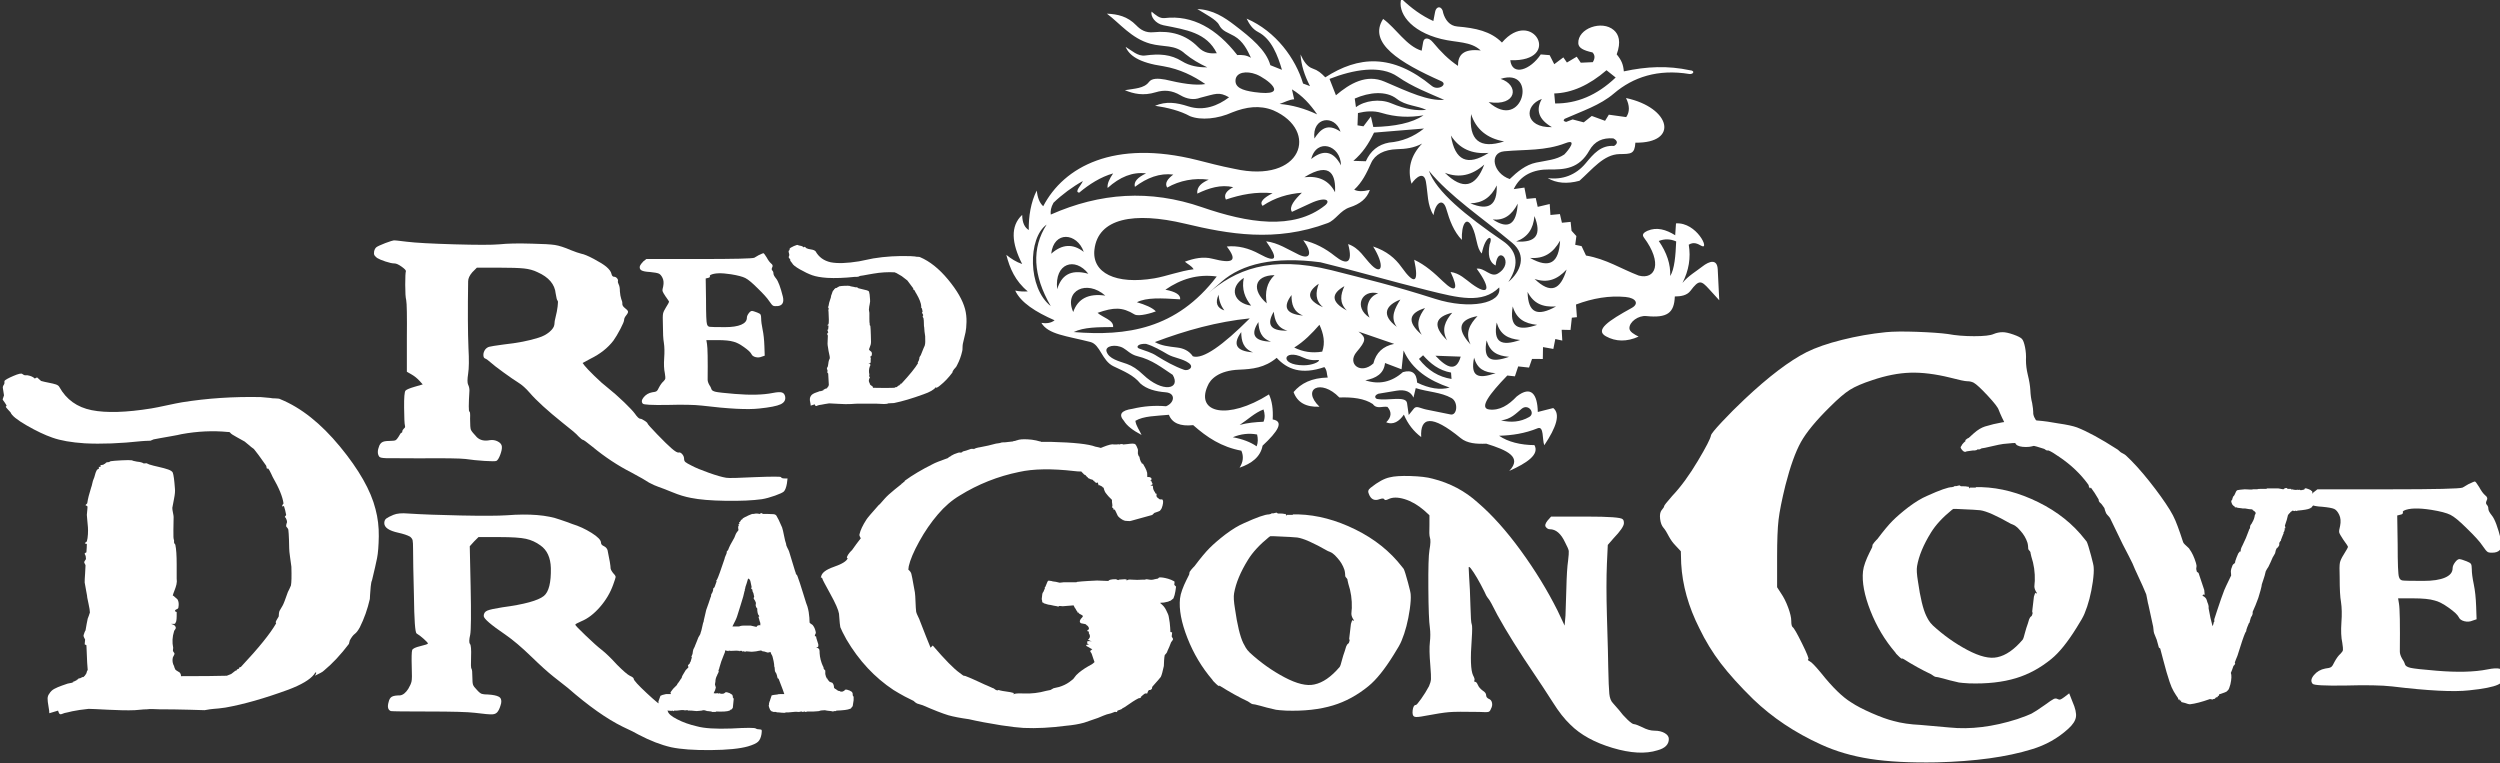 <svg xmlns="http://www.w3.org/2000/svg" viewBox="0 0 220.82 67.423"><rect x="0" y="0" width="220.82" height="67.423" fill="#333333" stroke="none"/><defs><clipPath id="clipPath1068"><path d="m1086.9 328.78h626.1v191.22h-626.1z"></path></clipPath></defs><g transform="translate(-6.947 -107.05)"><g transform="matrix(.353 0 0 -.353 -376.5 290.49)"><g clip-path="url(#clipPath1068)"><g transform="translate(1442.1 483.74)"><path d="m0 0c-2.911-3.029-3.72-6.417-2.656-10.052 1.164 1.686 3.122 3.203 3.606 0.486 0.521-2.919 0.282-5.803 1.899-8.34 0.478 3.167 2.378 4.379 3.187 1.581 0.859-2.962 1.897-5.719 3.908-7.787-0.15 3.823 1.109 6.163 2.561 3.291 1.259-2.486 1.042-5.318 2.427-6.691 0.879 4.62 3.018 4.852 1.949 2.236-0.435-2.41-0.197-4.346 1.51-5.237 0.454 5.594 4.993 0.627 0.555-2.017-1.798-1.073-3.307 1.502-5.304 1.228 3.766-5.15 3.049-6.933-1.204-3.83-1.664 1.215-3.034 2.686-5.324 3.002 2.118-4.427 1.288-5.421-1.908-2.347-2.148 2.065-4.339 4.062-7.195 5.408 1.241-5.823 0.089-6.44-3.159-1.866-1.612 2.268-3.766 4.059-7.114 5.178 2.949-4.768 2.205-7.218-0.329-4.73-1.967 1.931-3.031 4.316-5.926 5.335 1.326-4.944-0.447-5.29-3.248-3.041-2.488 1.996-5.056 3.335-7.983 4.003 2.344-3.177 1.821-5.01-1.114-3.61-2.737 1.303-5.183 2.983-8.173 3.337 3.134-4.409 2.583-5.506-1.609-3.2-2.761 1.516-5.488 2.18-8.234 1.903 2.767-3.598 1.615-4.399-3.637-3.049-2.237 0.575-4.568 0.103-6.852-0.757 0.73-0.629 1.689-1.032 2.191-1.89-3.389-0.414-6.906-1.776-9.827-2.268-9.665-1.63-15.682 1.349-14.993 7.213 0.913 7.8 9.839 9.517 22.681 6.459 10.774-2.567 22.603-4.75 35.684 0.155 2.028 0.763 3.101 3.154 5.524 3.939 2.553 0.826 4.269 2.15 5.026 4.364-1.765-0.437-3.068-0.418-3.917 0.056 1.961 1.797 3.108 4.131 4.217 6.642 0.962 2.179 3.287 3.393 6.493 3.484 2.13 0.06 4.192 0.276 6.288 1.412m0.459 3.76c-2.604-2.083-5.515-3.255-8.732-3.515-2.706-0.494-4.646-2.053-5.819-4.675l-3.117 0.1c2.314 1.994 3.766 4.158 5.164 7.064zm-0.113 3.304c-2.89-1.942-7.229-2.803-12.563-2.922l-0.604 2.636-1.866-2.466-1.49 0.245 0.114 3.077c1.955 0.47 3.951 0.628 5.865 0.044 3.56-1.089 7.03-1.208 10.544-0.614m0.687 1.358c-2.497-0.21-4.927 0.048-8.844 1.681-2.77 1.155-6.585 0.65-8.754-1.005l-0.3 2.161c3.639 1.602 7.856 2.023 10.525-0.078 2.237-1.761 5.148-1.662 7.373-2.759m4.474 2.516c-4.051-0.305-8.694 1.868-14.915 4.557-4.498 1.945-8.644-0.418-12.162-3.419l-1.605 4.102c5.911 2.309 12.75 3.574 17.083 0.545 3.638-2.54 7.986-4.205 11.599-5.785m-67.919-68.817c2.123-3.631-2.563-4.573-7.392 0.04-1.402 1.34-2.723 2.223-4.081 2.696-2.019 0.702-4.483 1.257-5.077 3.079-0.479 1.454 2.268 1.949 4.143 0.918 0.976-0.537 1.887-1.653 3.573-2.06 3.71-0.897 6.112-2.893 8.834-4.673m4.013 2.963c1.483-1.057-0.168-2.056-1.145-1.709-2.455 0.871-4.667 2.127-6.769 3.419-1.434 0.984-3.039 1.339-4.557 1.93-0.772 0.3-0.346 1.275 1.802 1.145 1.943-0.577 3.61-1.58 5.402-2.613 1.56-0.899 3.675-1.037 5.267-2.172m15.261 11.166c-6.788-6.783-11.733-10.302-14.237-9.49-0.953 1.417-2.409 2.022-3.892 2.197-2.261 0.272-3.977 0.454-5.619 1.368 7.777 2.939 15.665 5.113 23.748 5.925m44.82 36.949c5.253-6.427 13.247-11.674 20.849-18.043 3.782-3.166 2.084-7.24-0.961-9.792 3.18 4.864 1.776 8.092-1.377 10.254-9.336 6.408-16.642 12.349-18.511 17.581m17.596-29.201c0.765-4.065-7.438-5.604-16.063-2.85-10.743 3.43-17.234 4.934-25.937 7.167-15.416 3.809-24.133 0.014-30.972-5.913l3.557 3.076c5.095 4.407 13.023 6.328 24.67 4.817 8.859-2.154 17.46-4.69 26.959-7.045 7.566-1.875 13.578-3.433 17.786 0.748m-83.527-0.571c3.853 2.668 8.078 3.979 12.85 3.305-10.089-13.238-22.642-14.966-35.796-13.9 2.601 1.253 6.041 1.215 9.866 1.253 0.197 1.753-2.592 2.368-3.889 3.554 4.055 1.406 6.138 1.496 9.236-0.389 1.066-0.647 4.553 0.42 5.35 0.76-0.894 0.932-2.629 1.656-4.747 2.284 2.425 1.211 5.957 1.034 10.826 0.724 0.145 1.107-1.087 1.911-3.696 2.409m71.134-24.495c-2.411-0.645-5.126-0.228-8.147 1.252-0.114 2.394-1.299 3.267-3.555 2.622-2.832-2.507-5.967-3.19-9.411-2.051 2.718 0.513 4.667 1.69 4.934 4.329l4.139-1.574 0.504 4.712c2.123-4.807 6.352-7.523 11.536-9.29m0.46-2.621c1.771-0.999 1.418-4.436-0.231-4.101l-6.079 1.231c-1.492 0.303-2.451 1.054-3.101 0.249l-1.295-1.61-0.423 2.978c-0.27 1.892-4.765 0.534-7.481 1.03-0.443 0.081-0.943 0.816 0.307 1.309l4.541 0.758c2.173 0.364 3.592-0.241 4.239-1.73l0.572 2.379c2.984-0.964 6.292-0.994 8.951-2.493m-37.117 10.141c2.399-1.152 4.07-0.342 3.959-0.741-0.113-0.4-1.664-1.196-3.846-1.196-6.313 0-5.108 4.332-0.113 1.937m4.072 8.202c1.033-2.24 1.493-4.481 0.69-6.722-2.486-0.416-4.821-0.075-6.999 1.025 2.439 1.491 4.483 3.599 6.309 5.697m18.701-4.785c-2.804-0.566-4.541-2.198-5.206-4.892-3.175-2.915-6.698-0.071-4.191 2.88 2.359 2.78 2.518 3.543 0.45 5.089zm14.227-7.177 0.117-1.596c-3.175 0.495-5.889 2.089-8.147 5.013l1.032 0.912c1.836-2.061 3.937-3.789 6.998-4.329m2.409 3.988-6.31 0.227c2.909-3.133 5.241-4.083 6.31-0.227m15.26-13.046c1.683 1.386 3.509-1.12 1.893-2.051-2.273-1.309-4.608-1.424-7.057-0.854 2.489 0.303 3.638 1.647 5.164 2.905m-66.2-6.438c0.23-0.986 0.269-1.973-0.114-2.961-1.528 1.063-3.518 1.823-5.965 2.278 2.026 0.835 4.054 1.063 6.079 0.683m1.606 6.268c0.334-1.027 0.431-2.051 0-3.077-1.989-0.086-3.977-0.256-5.966-0.797 1.989 1.291 3.748 3.038 5.966 3.874m-54.268 46.256c-3.785-5.887-3.441-12.684 1.032-20.393-5.781 4.529-5.763 17.042-1.032 20.393m1.146-7.292c0.652 5.812 6.466 5.279 8.147 0.456-2.713 2.126-5.429 1.975-8.147-0.456m13.541-10.483c-4.207 0.609-6.886-0.758-8.031-4.101-2.409 5.355 3.365 8.205 8.031 4.101m-12.049 1.596c-0.726 6.609 4.514 8.127 7.802 3.875-4.664 1.273-6.806-0.589-7.802-3.875m63.448 21.533c3.819 1.761 5.1 0.657 3.555-0.569-7.902-6.28-19.375-4.368-30.75-0.442-13.075 4.514-25.525 3.618-37.859-1.836-0.103 0.854 0.031 1.804 0.69 2.961 2.118 2.039 4.768 4 7.345 5.431-0.423-1.111-2.216-2.733-0.926-2.912 2.507 2.1 5.376 3.935 8.495 4.821-0.917-1.368-1.529-2.583-1.376-3.645 3.058 2.761 6.257 4.076 9.622 3.648-2.078-0.982-3.165-2.086-2.794-3.369 3.058 2.305 6.241 3.501 9.608 3.074-1.446-1.085-2.225-2.17-1.528-3.255 3.144 1.8 6.784 2.455 10.387 1.977-1.661-0.736-3.037-1.689-2.861-3.487 2.935 1.404 5.907 2.34 8.996 1.614-1.689-0.892-2.442-1.906-1.835-3.102 3.699 1.248 7.528 2.014 11.686 1.592-2.172-1.121-3.389-2.195-2.503-3.165 3.11 2.091 6.414 3.014 9.827 3.281-1.74-1.656-3.344-3.584-2.482-4.784zm-1.605 6.495c6.824 4.233 7.887 0.238 7.685-3.759-1.492 2.924-4.053 4.177-7.685 3.759m1.719 4.557c3.098 2.506 5.583 1.976 7.458-1.595-0.076 5.147-6.119 6.933-7.458 1.595m0.802 5.126c-0.648 5.431 5.088 6.116 6.543 1.71-3.335 2.29-5.053 0.576-6.543-1.71m0.69 6.039c-3.135 1.482-6.272 2.355-9.406 2.62 1.216 0.388 2.429 1.115 3.646 1.159l-0.549 2.488c2.62-1.576 4.609-3.779 6.309-6.267m-15.259 10.027c2.466-0.942 8.992-5.763-0.461-4.443-3.109 0.434-4.896 1.193-4.703 3.075 0.197 1.884 2.696 2.308 5.164 1.368m77.444-17.204c2.93 1.126 0.804-1.672-0.345-2.849-2.004-1.361-4.484-1.499-7.048-2.033-2.617-0.542-4.71-2.29-6.604-4.119-4.207 1.443-5.227 6.592-1.378 6.95 5.294 0.493 10.167 0.048 15.375 2.051m27.649-24.611c-0.15-3.571-0.416-6.915-1.492-8.657 0.117 2.924-0.84 5.848-2.868 8.772 1.456 0.571 2.908 0.532 4.36-0.115m-114.5-13.328c0.095-1.463 0.574-2.773 1.434-3.931-1.853 0.626-2.331 1.936-1.434 3.931m6.31 4.215c-0.593-2.829 0.287-5.033 1.835-6.951-4.282 0.608-5.696 4.407-1.835 6.951m7.687 0.683c-1.951-1.87-2.448-4.282-1.951-7.063-3.785 3.266-3.249 6.987 1.951 7.063m-8.33-14.254c0.012-2.21 0.483-4.139 2.949-5.066-4.501 0.305-5.022 2.221-2.949 5.066m4.295 2.509c0.113-2.194 0.668-4.087 3.162-4.899-4.486 0.103-5.086 1.983-3.162 4.899m3.842 2.592c0.227-2.19 0.881-4.055 3.418-4.738-4.493-0.126-5.195 1.72-3.418 4.738m4.446 4.17c-0.024-2.221 0.421-4.165 2.887-5.134-4.52 0.376-5.01 2.308-2.887 5.134m6.812 2.829c-0.759-2.128-0.976-4.143 1.073-5.882-4.22 1.841-4.051 3.86-1.073 5.882m6.417-0.604c-0.95-2.107-1.343-4.143 0.604-6.086-4.149 2.224-3.809 4.268-0.604 6.086m8.461-1.812c-2.348-0.718-3.43-3.46-2.161-6.062-4.078 2.607-1.964 7.183 2.161 6.062m5.557-1.537c-1.335-2.067-2.644-4.487-0.909-6.834-4.008 2.991-2.752 5.428 0.909 6.834m6.157-2.131c-1.528-2.046-2.437-4.146-0.806-6.697-3.938 3.375-3.083 5.497 0.806 6.697m6.805-1.172c-1.721-2.024-2.804-4.147-1.277-6.902-3.867 3.759-2.841 5.907 1.277 6.902m6.335-0.843c-1.913-2.004-3.166-4.148-1.747-7.103-3.796 4.141-2.596 6.314 1.747 7.103m-0.868-10.405c0.816-2.836 2.537-3.671 5.39-3.873-4.449-1.563-6.343-0.843-5.39 3.873m3.138 4.333c0.848-2.916 2.657-3.871 5.629-4.119-4.59-1.598-6.554-0.748-5.629 4.119m2.522 4.462c0.885-2.994 2.776-4.071 5.871-4.366-4.732-1.631-6.769-0.651-5.871 4.366m4.017 4.032c0.919-3.075 2.896-4.272 6.107-4.613-4.865-1.667-6.974-0.556-6.107 4.613m3.708 3.644c1.504-2.936 3.772-3.866 7.118-3.656-4.621-2.561-6.987-1.728-7.118 3.656m1.759 3.232c3.223-1.083 5.653-0.179 8.013 2.358-1.569-5.168-3.999-6.192-8.013-2.358m-1.152 5.266c3.477-0.287 5.764 1.2 7.535 4.315-0.304-5.53-2.566-7.119-7.535-4.315m-3.469 4.114c2.926 1.064 4.29 3.147 4.585 6.354 1.823-4.602 0.505-6.744-4.585-6.354m-5.84 5.506c2.763-0.303 4.734 1.047 6.244 3.957-0.325-5.168-2.283-6.579-6.244-3.957m-5.621 4.044c3.089 0.041 5.198 1.543 6.613 4.47 0.144-4.906-1.951-6.448-6.613-4.47m-6.358 7.626c3.58-1.379 6.796-0.654 9.849 2.063-2.154-5.717-5.374-6.477-9.849-2.063m1.498 9.341c2.099-3.297 5.231-4.714 9.441-4.355-5.288-3.383-8.432-1.979-9.441 4.355m5.05 5.353c1.226-3.798 3.977-6.077 8.261-6.838-6.119-1.973-8.873 0.306-8.261 6.838m7.383 8.81c4.703-1.49 4.167-6.968-2.985-5.81 8.644-7.67 12.391 8.828 2.985 5.81m10.325-5.013c-1.605-2.81-0.765-5.165 2.523-7.065-6.883-0.187-7.036 5.471-2.523 7.065m16.177 7.178 2.294-1.823c-4.743-4.519-9.789-6.532-15.146-6.495l-0.227 2.507c4.358 0.115 8.718 2.052 13.079 5.811m4.329-0.286c5.826 1.253 11.013 1.46 16.532 0.283 1.382-0.083 0.928-1.078-0.153-0.934-7.835 1.277-14.028-0.758-18.861-4.888-3.456-2.951-7.874-4.357-12.308-6.329-0.421-0.393-0.304-0.595 0.346-0.78l1.642 0.622 2.78-0.729 2.01 1.602 3.321-1.218 0.947 1.536 4.348-0.606c0.901 1.287 0.886 2.879-0.049 4.773 11.221-2.395 13.351-11.323 2.344-11.173-0.177-2.88-1.093-2.807-3.971-2.856-3.965-0.066-6.837-3.862-10.023-6.678-3.107-0.839-5.758-0.616-7.946 0.671 3.632-0.465 7 0.689 9.524 3.733 1.949 2.351 3.797 4.554 7.075 4.312 0.898 0.516 1.052 1.261-0.174 1.891-2.648 0.202-4.686-0.674-6.007-3.028-2.576-4.59-6.183-4.79-10.065-4.746-3.834 0.044-7.18-1.358-8.853-4.92l2.672 0.387 0.555-2.829 2.277 0.214 0.496-2.207 3.003 0.711 0.183-2.748 2.37 0.231 0.502-2.174 2.181 0.219 0.224-2.219 1.211-1.329-0.288-2.189 1.593-0.332 1.106-2.352c5.084-0.874 8.794-3.343 13.192-5.014 4.168-1.111 6.107 3.093 1.257 9.573-0.706 0.941 0.581 1.436 0.94 1.635 2.311 0.995 4.618 0.317 6.928-1.119l0.2 2.971c5.187 0.33 8.555-6.835 6.358-5.619-0.981 0.544-1.921 1.047-3.168 0.284 0.547-3.266 0.024-6.454-1.573-9.567 1.487 1.812 3.346 2.83 4.919 4.071 1.866 1.47 3.777 1.979 3.906-0.69l0.38-7.723-2.565 2.82c-1.957 2.153-2.512 2.383-4.629-0.441-0.919-1.226-2.523-1.414-3.925-1.424-0.148-4.181-1.94-5.426-7.128-4.905-1.998 0.201-4.272-1.463-4.232-3.063 0.021-0.837 1.159-1.501 2.299-2.075-2.973-1.346-5.734-1.279-8.182 0.078-2.823 1.562 0.649 3.897 6.462 7.092 1.879 1.033 1.109 2.495-1.529 2.747-4.06 0.39-8.203-0.303-12.416-1.889l0.233-3.168-1.271-0.127-0.335-3.072-2.209 0.049 0.153-2.704-1.747 0.389-0.493-2.482-2.586 0.463-0.049-2.976-2.697 0.017-0.754-2.167-2.709 0.293-0.823-2.484-1.904 0.201c-4.486-4.628-7.109-8.172-4.55-8.494 2.639-0.333 4.869 1.104 6.904 3.25 3.67 2.885 5.2 0.455 5.276-3.875l3.868 0.98c1.854-1.487 0.799-4.778-2.24-9.304-0.559 1.414-0.04 4.906-1.671 4.243-3.214-1.308-6.428-1.78-9.643-1.872 2.222-1.541 5.402-2.322 8.851-2.342 1.28-2.324-1.778-4.441-6.31-6.462 3.318 3.463-0.476 5.184-5.74 6.82-2.485-0.103-4.786 0.064-6.419 1.406-7.283 5.977-10.165 5.294-9.867 0.251-1.903 1.416-3.349 3.286-4.337 5.612-1.126-1.663-2.677-2.679-4.42-1.911 1.329 1.282 1.433 2.564 0.315 3.845-1.219 0.239-2.672-0.662-3.665 0.716-2.102 1.401-5.047 1.758-8.374 1.64-4.584 4.757-9.61 2.202-4.977-2.311-3.379-0.146-5.54 1.076-6.475 3.664 1.846 2.21 4.557 3.554 8.544 3.635-0.279 0.872-0.098 1.744-0.834 2.617-5.699-1.962-9.296-0.582-11.938 2.318-2.988-2.507-6.088-2.829-9.422-2.964-5.036-0.206-7.211-2.363-7.888-4.142-2.944-6.646 4.973-8.581 15.38-2.048 0.769-1.635 1.078-3.723 0.931-6.268 2.944-0.476 1.262-3.042-2.528-6.557-0.542-2.863-2.77-4.473-5.761-5.513 0.916 1.418 1.066 2.835 0.451 4.252-4.995 0.935-8.592 3.333-12.055 6.397-3.251-0.353-5.276 0.51-6.076 2.588-3.294-0.312-6.322-0.284-8.39-1.51 0.172-1.293 1.032-2.358 1.547-3.537-2.227 1.167-3.689 2.331-4.388 3.497-1.437 1.625-0.729 2.64 2.118 3.049 2.797 0.668 5.598 0.88 8.395 0.636 2.115 0.822 2.51 3.286-0.086 3.493-2.512 0.201-4.739 0.783-6.336 2.199-1.711 2.103-4.045 3.02-6.742 4.316-2.904 1.393-3.273 5.436-5.77 6.075-6.012 1.539-10.534 1.874-12.259 4.777 1.237-0.182 2.377-0.079 3.306 0.649-4.753 2.082-8.464 4.441-9.851 7.434 1.136-0.237 2.166-0.267 3.146-0.203-3.153 2.596-4.513 5.786-5.371 9.142 1.185-0.964 2.47-1.785 3.962-2.291-2.654 5.238-3.006 9.487 3e-3 12.293 0.033-2.118 0.695-3.191 1.649-3.789-0.062 3.369 0.514 6.957 1.985 9.871 0.209-1.638 0.656-3.04 1.63-3.918 5.133 9.868 17.708 16.791 38.557 11.547 2.618-0.658 5.764-1.51 9.248-2.182 17.001-3.813 21.349 9.552 9.778 14.628-3.423 1.373-6.843 0.864-10.265-0.497-3.644-1.651-7.862-2.046-10.587-0.961-2.439 1.353-5.7 2.165-8.751 2.604 2.773 1.148 5.276 0.839 8.318-0.147 3.858-1.25 7.414 0.145 10.203 2.268-2.578 1.448-3.265 0.875-7.223-0.117-1.548-0.608-3.313-0.332-4.919 0.611-2.178 1.279-4.115 1.405-6.193 0.77-3.113-0.951-5.53-0.399-7.736 0.513 2.451 0.417 4.825 0.438 6.024 2.053 0.731 0.986 2.328 0.917 4.066 0.606 3.91-0.932 7.52-1.566 10.053-1.129-3.023 2.085-6.379 3.742-10.475 4.458-6.255 0.915-8.578 2.725-9.479 4.855 1.511-0.892 3.022-2.406 4.873-2.164 3.637 0.48 6.415 0.307 9.242-1.442 1.933-1.199 4.13-1.541 6.312-1.514-1.987 0.934-3.874 2.009-5.553 3.397-2.494 2.359-5.414 1.612-8.677 2.509-4.734 1.302-7.655 5.119-10.882 7.518 2.681-0.117 5.146-0.647 7.355-2.924 1.066-1.1 2.335-1.919 4.317-1.719 4.265 0.429 8.092-0.569 11.148-3.708 1.55-1.591 3.118-1.652 4.679-1.555-2.506 5.171-7.694 5.885-13.327 7.002-2.081 0.412-3.3 2.223-2.997 3.422 0.99-0.824 2.001-1.771 3.291-1.618 6.965 0.828 13.054-2.7 18.156-9.252 1.22 0.045 2.21 0.025 3.426-0.689-0.916 1.988-1.989 4.157-4.162 5.423-1.559 0.909-3.023 1.18-3.83 2.825-0.631 1.283-3.45 2.713-5.429 3.95 3.922-0.15 6.833-2.116 9.349-4.044 4.094-3.137 7.881-6.224 8.923-10.005l2.901-1.156c-1.02 3.465-2.57 7.716-5.941 9.449-1.444 0.742-2.24 2.008-2.903 3.364 7.364-3.179 12.274-10.028 14.13-16.245l1.74-0.65c-1.381 2.682-2.211 5.247-2.375 7.929 0.74-1.64 1.628-3.051 3.02-3.519 1.35-0.457 2.099-1.102 3.177-2.21 8.283 5.334 16.727 6.037 26.652-2.148 1.569-1.294 4.158 0.393 2.326 1.207-10.354 4.6-18.385 9.549-14.507 15.558 3.23-2.327 5.833-6.818 9.639-7.949l0.379 2.17c0.202 1.147 1.354 1.241 2.46-0.092 1.931-2.33 3.901-4.316 6.252-5.878-0.043 2.682 1.302 4.364 5.696 3.852-2.537 2.343-5.95 1.913-9.855 2.871-8.012 1.968-11.022 6.836-10.023 10.111 2.458-2.368 5.099-4.307 8.016-5.611l0.429 2.243c0.328 1.716 1.854 1.497 2.035-0.234 0.485-1.657 1.568-3.215 3.518-3.376 4.6-0.38 8.403-1.191 11.185-4.018 7.672 8.975 15.366-4.884 2.086-4.42 0.454-4.064 5.031-2.46 7.624 1.45l2.228-0.182 1.148-2.267 2.277 1.709 0.893-1.29 2.451 1.463 1.014-1.506 3.011 0.137c0.586 0.963 0.562 1.775-0.073 2.435-2.326 0.505-3.505 1.148-3.557 2.288-0.175 3.712 5.914 5.882 8.89 3.296 1.219-1.063 1.884-2.871 0.719-6.066 1.208-1.475 1.646-2.55 1.78-4.256" fill="#fff" fill-rule="evenodd"></path></g><g transform="translate(1098.6 346.1)"><path d="m0 0c0.289 0.508 0.709 0.908 1.255 1.2 0.545 0.29 1.182 0.563 1.909 0.817 0.726 0.255 1.2 0.418 1.419 0.492l1.091 0.218c0.071 0.073 0.181 0.109 0.327 0.109l-0.11 0.11c0.073 0 0.181 0.036 0.327 0.108 0.291 0.146 0.509 0.255 0.655 0.328v0.109h0.11c0.071 0.072 0.126 0.11 0.164 0.11 0.036 0 0.071 0.035 0.108 0.108 0.038 0.071 0.072 0.109 0.11 0.109h0.272c0.146 0.072 0.29 0.146 0.438 0.219l0.217 0.109h0.218c0.071 0 0.11 0.035 0.11 0.108 0.145 0.073 0.327 0.291 0.545 0.656 0.071 0.072 0.126 0.199 0.164 0.381 0.036 0.181 0.072 0.308 0.108 0.382 0.038 0.072 0.091 0.145 0.165 0.218-0.074 0.363-0.184 2.437-0.327 6.22l-0.436 0.218c0 0.144 0.015 0.345 0.054 0.601 0.035 0.253 0.054 0.452 0.054 0.598-0.074 0.146-0.163 0.329-0.273 0.547-0.109 0.217-0.146 0.399-0.109 0.545 0.036 0.145 0.109 0.363 0.219 0.655 0.109 0.289 0.199 0.473 0.271 0.545 0.073 0.437 0.165 0.963 0.274 1.582 0.108 0.618 0.199 1.073 0.273 1.364 0.071 0.145 0.163 0.382 0.273 0.71 0.109 0.327 0.198 0.599 0.272 0.818 0 0.436-0.108 1.146-0.328 2.128-0.217 0.982-0.327 1.508-0.327 1.582 0 0.218-0.091 0.781-0.272 1.69-0.183 0.91-0.311 1.618-0.381 2.129 0 0.508 0.034 1.236 0.108 2.182 0.071 0.944 0.108 1.637 0.108 2.072 0 0.071-0.053 0.201-0.162 0.382-0.109 0.182-0.164 0.31-0.164 0.383 0 0.145 0.072 0.308 0.218 0.491 0.146 0.18 0.218 0.308 0.218 0.381 0 0.219-0.018 0.418-0.055 0.6-0.036 0.181-0.092 0.327-0.163 0.437-0.074 0.11-0.108 0.2-0.108 0.272s0.07 0.146 0.216 0.22l0.22 0.108c0.071 0.872 0.109 1.564 0.109 2.074l-0.219 0.108h-0.218c-0.146 0.073 0 0.255 0.437 0.547 0.144 0.506 0.234 1.106 0.273 1.799 0.035 0.691 0.035 1.273 0 1.747-0.039 0.471-0.093 1.071-0.165 1.8-0.074 0.726-0.108 1.162-0.108 1.309 0 0.218 0.034 0.6 0.108 1.145 0.072 0.545 0.072 0.89 0 1.037l-0.437 0.218c0 0.071 0.073 0.164 0.22 0.274 0.143 0.108 0.217 0.198 0.217 0.272 0.145 1.016 0.473 2.326 0.982 3.927 0.072 0.145 0.165 0.473 0.273 0.982 0.109 0.509 0.219 0.874 0.327 1.092 0.11 0.218 0.22 0.545 0.328 0.982 0.109 0.437 0.236 0.8 0.382 1.09 0.145 0.291 0.363 0.473 0.655 0.545 0 0.073-0.018 0.165-0.055 0.274-0.037 0.108-0.037 0.164 0 0.164h0.382c0.071 0 0.09 0.071 0.055 0.217-0.038 0.146-0.038 0.219 0 0.219 0.035 0 0.181 0.017 0.435 0.055 0.255 0.035 0.382 0.09 0.382 0.163 0.22 0.073 0.382 0.181 0.492 0.327s0.382 0.218 0.818 0.218c0.145 0.071 0.236 0.128 0.272 0.164 0.038 0.037 0.091 0.056 0.165 0.056 0.435 0.071 1.326 0.143 2.672 0.217 1.345 0.072 2.237 0.072 2.674 0 0-0.074 0.398-0.182 1.2-0.327 0.8-0.073 1.345-0.218 1.637-0.436h0.436c0.219 0.072 0.328 0.072 0.328 0 0.071 0 0.217-0.055 0.437-0.164 0.218-0.11 0.361-0.163 0.435-0.163 0.437-0.148 1.145-0.329 2.129-0.546 0.981-0.218 1.78-0.438 2.4-0.655 0.616-0.218 0.998-0.474 1.145-0.763 0.219-0.584 0.4-1.929 0.546-4.038 0.071-0.582 0-1.418-0.219-2.51-0.218-1.09-0.364-1.854-0.435-2.291 0-0.292 0.053-0.692 0.162-1.2 0.11-0.51 0.165-0.873 0.165-1.09 0-0.511-0.019-1.565-0.055-3.164-0.038-1.601 0.017-2.475 0.163-2.619v-0.547c0-0.146 0.055-0.273 0.164-0.382 0.11-0.108 0.164-0.2 0.164-0.273 0.219-1.018 0.327-2.636 0.327-4.854v-3.546c0.071-0.509 0.055-1.001-0.055-1.472-0.109-0.475-0.272-0.984-0.491-1.529-0.217-0.545-0.363-0.964-0.436-1.255l0.219-0.109c0.144-0.146 0.308-0.292 0.49-0.436 0.181-0.148 0.344-0.291 0.49-0.437 0.292-0.509 0.365-1.164 0.22-1.964 0-0.218-0.147-0.382-0.437-0.491-0.292-0.109-0.436-0.272-0.436-0.491l0.436-0.218v-1.036c0-0.474-0.037-0.892-0.108-1.255-0.148-0.436-0.292-0.655-0.438-0.655h-0.872c0.509-0.147 0.836-0.309 0.982-0.491 0.144-0.183 0.218-0.346 0.218-0.492s-0.074-0.309-0.218-0.49c-0.146-0.182-0.219-0.31-0.219-0.382-0.435-1.382-0.509-2.765-0.218-4.146 0-0.147-0.019-0.311-0.055-0.492-0.037-0.18-0.019-0.309 0.055-0.381 0-0.073 0.055-0.162 0.165-0.272 0.108-0.11 0.162-0.219 0.162-0.329 0-0.108-0.073-0.29-0.217-0.545-0.146-0.256-0.219-0.419-0.219-0.491-0.147-0.726-0.037-1.418 0.327-2.073 0-0.072 0.036-0.201 0.109-0.381 0.072-0.183 0.146-0.346 0.219-0.492 0.144-0.146 0.382-0.31 0.709-0.49 0.328-0.183 0.49-0.311 0.49-0.382 0.146-0.218 0.22-0.474 0.22-0.764 5.163 0 8.982 0.035 11.456 0.109l0.545 0.218c0.145 0.071 0.327 0.145 0.546 0.219 0.582 0.435 0.909 0.689 0.983 0.763l0.217 0.11c0.146 0.071 0.254 0.108 0.328 0.108h-0.11v0.109c0.071 0.072 0.181 0.127 0.328 0.165 0.145 0.035 0.217 0.089 0.217 0.163 0.073 0 0.073 0.035 0 0.109 0 0.072 0.091 0.126 0.274 0.164 0.18 0.035 0.273 0.09 0.273 0.162 4.364 4.655 7.272 8.256 8.728 10.803l-0.108 0.327c0.071 0.219 0.2 0.472 0.382 0.765 0.181 0.289 0.308 0.507 0.382 0.653 0 0.219 0.016 0.473 0.053 0.764 0.036 0.29 0.091 0.509 0.165 0.655 0.071 0.146 0.198 0.363 0.382 0.655 0.179 0.289 0.308 0.509 0.381 0.655 0.217 0.363 0.655 1.49 1.309 3.382 0.072 0.145 0.2 0.4 0.382 0.764 0.181 0.363 0.308 0.654 0.382 0.873 0.144 0.726 0.181 2.291 0.11 4.691-0.074 0.582-0.184 1.382-0.329 2.401-0.146 1.018-0.218 1.747-0.218 2.182 0 0.363-0.019 1.092-0.054 2.182-0.038 1.092-0.092 1.928-0.163 2.511-0.074 0.217-0.184 0.398-0.328 0.544-0.146 0.146-0.219 0.254-0.219 0.328 0 0.218 0.037 0.436 0.109 0.655l0.11 0.327c0 0.218-0.038 0.418-0.11 0.6-0.072 0.181-0.146 0.344-0.217 0.491l-0.218 0.219c0 0.071 0.053 0.163 0.163 0.272 0.11 0.11 0.163 0.199 0.163 0.273-0.146 0.8-0.326 1.527-0.545 2.182h-0.11l-0.217-0.11c-0.218 0.071-0.146 0.328 0.217 0.764-0.217 1.673-1.127 3.891-2.726 6.656-0.073 0.145-0.183 0.382-0.328 0.71-0.146 0.327-0.292 0.616-0.437 0.872-0.147 0.255-0.255 0.418-0.326 0.49h-0.327c-0.074 0.073-0.11 0.22-0.11 0.438l-0.11 0.327c-1.527 2.182-2.546 3.564-3.054 4.146-0.074 0-0.837 0.618-2.292 1.854-0.365 0.22-1.018 0.583-1.964 1.092-0.946 0.508-1.491 0.873-1.637 1.09 0 0.073-0.108 0.146-0.327 0.22h-0.328c-3.709 0.363-7.564 0.181-11.564-0.546-0.583-0.146-1.402-0.31-2.456-0.491-1.054-0.182-1.982-0.347-2.781-0.491-0.802-0.146-1.384-0.256-1.747-0.327l-0.763-0.327c-0.437 0-0.892-0.019-1.364-0.055-0.474-0.037-0.747-0.055-0.82-0.055-5.382-0.583-10.146-0.763-14.291-0.545-3.347 0.218-6.039 0.69-8.075 1.419-1.893 0.655-4.037 1.671-6.438 3.055-2.4 1.38-3.747 2.472-4.037 3.273-0.073 0.071-0.292 0.309-0.655 0.71-0.365 0.397-0.545 0.635-0.545 0.708l0.109 0.109 0.109 0.11c0 0.071-0.147 0.326-0.436 0.763-0.292 0.437-0.474 0.69-0.545 0.764 0 0.144 0.055 0.344 0.163 0.6 0.109 0.254 0.163 0.416 0.163 0.49-0.073 0.364-0.128 0.71-0.163 1.037-0.037 0.327-0.074 0.563-0.108 0.709-0.038 0.146-0.038 0.29 0 0.438 0.034 0.144 0.124 0.325 0.271 0.545 0.073 0.072 0.11 0.218 0.11 0.435v0.438c0.217 0.29 0.963 0.708 2.236 1.254 1.273 0.547 2.019 0.71 2.237 0.49 0.218-0.146 0.363-0.235 0.437-0.272 0.071-0.037 0.163-0.054 0.272-0.054h0.601c0.799-0.147 1.38-0.4 1.746-0.764 0-0.074 0.089-0.055 0.272 0.054 0.181 0.109 0.308 0.164 0.383 0.164 0.071-0.073 0.234-0.218 0.49-0.436 0.255-0.219 0.418-0.365 0.49-0.436 0.509-0.147 1.146-0.292 1.911-0.438 0.763-0.146 1.363-0.29 1.8-0.435 0.437-0.148 0.726-0.366 0.872-0.655 1.747-3.128 4.437-5.057 8.075-5.783 3.637-0.729 8.62-0.583 14.948 0.437 0.874 0.144 2.144 0.399 3.819 0.763 1.672 0.363 2.946 0.618 3.818 0.765 6.328 1.017 12.912 1.453 19.749 1.307 0.145 0 0.945-0.072 2.401-0.217 0.218-0.073 0.636-0.109 1.255-0.109 0.618 0 1.037-0.074 1.254-0.217 5.165-2.112 10.13-6.057 14.895-11.84 4.762-5.782 7.726-11.003 8.89-15.656 0.583-2.183 0.855-4.457 0.82-6.82-0.037-2.365-0.183-4.184-0.437-5.456-0.256-1.273-0.673-3.109-1.255-5.51-0.146-0.292-0.254-0.818-0.327-1.582s-0.128-1.456-0.163-2.074c-0.038-0.617-0.055-0.964-0.055-1.035-0.583-2.548-1.419-4.911-2.51-7.093-0.436-0.801-0.856-1.346-1.254-1.637-0.401-0.291-0.819-0.836-1.254-1.636l-0.22-0.873c-2.037-2.691-4.109-4.91-6.218-6.655-0.218-0.218-0.51-0.419-0.873-0.6-0.366-0.182-0.692-0.347-0.982-0.492l-0.437-0.218c0.145 0.218 0.255 0.437 0.327 0.655 0 0.363-0.182 0.254-0.545-0.327-1.02-1.31-3.164-2.584-6.437-3.82-5.966-2.181-11.203-3.674-15.712-4.473-0.436-0.073-1.002-0.146-1.692-0.219-0.691-0.073-1.11-0.108-1.254-0.108-0.219 0-0.546-0.038-0.983-0.109-0.435-0.073-0.873-0.147-1.308-0.219-0.365 0-1.601 0.036-3.71 0.11-2.619 0.072-5.166 0.109-7.638 0.109-0.364 0-0.856 0.016-1.472 0.054-0.62 0.036-1.147 0.017-1.584-0.054-0.509 0-1.09-0.037-1.745-0.109-0.655-0.074-1.092-0.11-1.309-0.11-1.745-0.071-3.966-0.035-6.656 0.11-2.691 0.144-4.328 0.218-4.911 0.218-0.801-0.074-1.546-0.165-2.236-0.273-0.691-0.109-1.308-0.217-1.855-0.327-0.545-0.11-0.927-0.2-1.145-0.274-0.509-0.071-1.02-0.218-1.527-0.436-0.366-0.145-0.619 0.037-0.765 0.546-0.074 0.146-0.109 0.255-0.109 0.327l-1.092-0.327-1.09-0.328c0 0.366-0.074 0.946-0.218 1.747-0.148 0.798-0.219 1.435-0.219 1.909 0 0.473 0.145 0.889 0.437 1.255" fill="#fff"></path></g><g transform="translate(1182.9 389.91)"><path d="m0 0c0.327 0.253 0.927 0.561 1.8 0.927 0.872 0.363 2.109 0.473 3.71 0.327 3.418-0.219 7.817-0.382 13.203-0.49 5.382-0.11 9.2-0.093 11.455 0.054 5.674 0.436 10.11 0.071 13.312-1.091 1.309-0.436 2.327-0.801 3.055-1.091 1.672-0.51 3.29-1.255 4.856-2.237 1.562-0.982 2.345-1.8 2.345-2.455 0-0.365 0.254-0.655 0.763-0.874 0.438-0.217 0.727-0.545 0.874-0.98 0.509-2.401 0.763-3.929 0.763-4.583 0.072-0.366 0.328-0.802 0.765-1.31 0.362-0.366 0.526-0.655 0.49-0.872-0.037-0.22-0.237-0.837-0.6-1.855-0.727-2.038-1.838-3.912-3.327-5.62-1.491-1.71-3.039-2.891-4.637-3.546-1.02-0.436-1.528-0.728-1.528-0.872 0-0.148 0.873-1.055 2.619-2.728 1.745-1.675 3.09-2.875 4.037-3.601 1.017-0.801 2.291-2.038 3.819-3.709 1.528-1.529 2.58-2.438 3.163-2.729 0.655-0.292 0.982-0.545 0.982-0.764 0-0.364 1.092-1.564 3.274-3.6 2.182-2.038 3.491-3.092 3.927-3.165 0.656-0.146 1.092-0.582 1.311-1.31 0.143-0.653 0.944-1.345 2.399-2.071 1.382-0.727 3.018-1.31 4.911-1.746 1.817-0.508 4.691-0.69 8.618-0.546 3.856 0.219 5.893 0.219 6.112 0 0.217-0.144 0.545-0.218 0.98-0.218 0.294 0 0.453-0.072 0.493-0.218 0.036-0.146 0.017-0.472-0.053-0.982-0.146-0.874-0.44-1.509-0.875-1.909-0.437-0.399-1.274-0.782-2.509-1.147-2.038-0.581-5.147-0.889-9.329-0.927-4.185-0.036-7.475 0.201-9.875 0.709-2.548 0.583-5.274 1.637-8.184 3.164-0.727 0.437-2.036 1.092-3.927 1.964-4.002 1.965-8.584 5.2-13.748 9.712-1.091 0.872-2.291 1.817-3.601 2.836-1.383 1.091-3.238 2.763-5.563 5.019-2.402 2.327-4.548 4.146-6.438 5.456-3.639 2.471-5.456 4.037-5.456 4.692 0 0.654 0.309 1.107 0.926 1.363 0.618 0.254 1.873 0.528 3.766 0.818 5.455 0.726 8.91 1.673 10.364 2.838 1.237 1.018 1.818 3.344 1.746 6.983-0.073 2.617-0.946 4.509-2.618 5.673-1.091 0.799-2.29 1.346-3.601 1.637-1.31 0.29-3.492 0.436-6.546 0.436h-5.346l-1.092-1.09-1.09-1.202 0.217-10.037c0.146-6.912 0.11-10.948-0.109-12.111-0.292-1.239-0.309-2.003-0.055-2.292 0.255-0.291 0.344-1.381 0.274-3.273-0.073-1.819-0.038-2.802 0.108-2.945 0.146-0.148 0.22-0.874 0.22-2.183 0-0.873 0.053-1.473 0.162-1.8 0.11-0.328 0.418-0.747 0.928-1.255 0.508-0.583 0.927-0.927 1.254-1.037 0.328-0.108 0.855-0.163 1.583-0.163 1.235-0.074 2.126-0.256 2.673-0.547 0.545-0.291 0.745-0.836 0.6-1.635-0.219-0.874-0.473-1.528-0.764-1.966-0.292-0.506-0.765-0.779-1.418-0.817-0.654-0.036-2.111 0.093-4.365 0.382-1.745 0.218-5.673 0.327-11.782 0.327-5.749 0-8.839 0.037-9.276 0.108-0.727 0.292-0.909 1.056-0.546 2.292 0.146 0.655 0.419 1.092 0.818 1.309 0.4 0.22 1.073 0.328 2.019 0.328 0.726 0.073 1.419 0.617 2.074 1.637 0.436 0.726 0.708 1.345 0.818 1.854 0.109 0.509 0.126 1.673 0.054 3.493-0.073 2.471-0.036 3.927 0.11 4.364 0.144 0.363 0.834 0.69 2.072 0.982 1.236 0.29 1.857 0.507 1.857 0.655 0 0.144-0.347 0.526-1.037 1.145-0.693 0.618-1.294 1.073-1.801 1.365-0.365 0.289-0.584 3.417-0.655 9.383-0.146 5.527-0.218 9.419-0.218 11.674 0 1.164-0.038 1.909-0.11 2.237-0.072 0.327-0.291 0.636-0.654 0.927-0.655 0.363-1.637 0.691-2.945 0.983-2.33 0.507-3.493 1.309-3.493 2.399 0 0.509 0.165 0.891 0.492 1.147" fill="#fff"></path></g><g transform="translate(1276.5 363.12)"><path d="m0 0v0.655c-0.146 0.363-0.257 0.726-0.328 1.09-0.071 0.145-0.107 0.274-0.107 0.382 0 0.11 0.036 0.164 0.107 0.164h0.111c-0.076 0.072-0.111 0.146-0.111 0.218-0.219 0.146-0.365 0.583-0.436 1.31v0.437c-0.075 0.071-0.146 0.163-0.216 0.273-0.077 0.109-0.112 0.198-0.112 0.272-0.071 0.145-0.091 0.308-0.053 0.492 0.035 0.18 0.053 0.308 0.053 0.381-0.071 0.217-0.146 0.398-0.218 0.544s-0.146 0.255-0.218 0.328l-0.109 0.219c-0.074 0.071-0.074 0.144 0 0.218l0.109 0.219c-0.074 0.363-0.146 0.689-0.217 0.981-0.074 0.071-0.11 0.145-0.11 0.217-0.074 0.073-0.11 0.181-0.11 0.329 0 0.144-0.038 0.289-0.109 0.436h-0.108l-0.11-0.11 0.11 0.656c-0.074 0.436-0.184 0.944-0.327 1.527-0.074 0.072-0.11 0.146-0.11 0.218-0.074 0.145-0.218 0.254-0.437 0.328-0.292-1.021-0.509-1.71-0.655-2.073 0-0.074-0.018-0.164-0.055-0.274-0.037-0.108-0.053-0.201-0.053-0.272-0.074-0.073-0.092-0.163-0.055-0.273 0.036-0.11 0.017-0.163-0.054-0.163-0.147-0.801-0.474-1.983-0.983-3.546-0.509-1.566-0.801-2.493-0.872-2.783-0.147-0.51-0.545-1.382-1.2-2.618h1.69c0.037 0 0.071 0.017 0.11 0.055 0.035 0.036 0.091 0.054 0.164 0.054 0.218 0.071 0.507 0.109 0.872 0.109h1.747c0.071 0 0.545-0.109 1.42-0.327l0.105 0.109c0.071 0.144 0.146 0.218 0.217 0.218 0.148 0.071 0.33 0.108 0.547 0.108 0.071 0 0.111-0.037 0.111-0.108m23.13-20.076c0-0.074-0.071-0.182-0.217-0.328s-0.217-0.255-0.217-0.327c-0.076 0-0.111-0.019-0.111-0.055 0-0.038-0.036-0.019-0.107 0.055v-0.109h-0.111c-0.434-0.218-1.567-0.363-3.383-0.436v-0.11h-0.435c-0.075 0-0.146-0.016-0.217-0.054-0.076-0.036-0.129-0.055-0.165-0.055-0.04 0-0.111 0.019-0.217 0.055-0.111 0.038-0.205 0.054-0.276 0.054-0.146 0-0.328 0.019-0.546 0.056-0.217 0.036-0.363 0.054-0.434 0.054s-0.165 0.018-0.271 0.055c-0.111 0.037-0.205 0.053-0.276 0.053-0.217 0-0.489-0.016-0.817-0.053s-0.528-0.092-0.599-0.165c-0.076 0-0.276-0.016-0.6-0.054-0.328-0.036-0.603-0.055-0.821-0.055h-1.527c-0.071 0-0.146-0.016-0.217-0.055-0.076-0.035-0.129-0.053-0.165-0.053h-0.165l-0.106 0.108c-0.146 0-0.293-0.036-0.439-0.108h-0.218v0.108c-0.288 0-0.545-0.036-0.764-0.108h-0.217c-0.364 0.072-1.163 0.037-2.402-0.11h-0.763l-0.107-0.109h-0.217c-0.369 0-0.839 0.038-1.422 0.109h-0.217c-0.217 0-0.364 0.037-0.435 0.11h-0.656l-0.219 0.108h-0.217v0.109h-0.111c0 0.073-0.036 0.11-0.107 0.11-0.146 0.144-0.217 0.254-0.217 0.328-0.293 0.654-0.369 1.053-0.222 1.199v0.328c0 0.143 0.036 0.217 0.111 0.217v0.218l0.111 0.11v0.11l0.435 1.307c0.217 0.073 0.689 0.146 1.416 0.22 0.146 0.071 0.44 0.109 0.875 0.109h0.875c-0.075 0.289-0.547 1.563-1.422 3.819l-0.217 0.108c-0.075 0.146-0.128 0.328-0.164 0.547-0.035 0.217-0.093 0.398-0.164 0.545 0 0.072-0.053 0.181-0.165 0.327-0.105 0.146-0.182 0.289-0.217 0.436-0.036 0.145-0.053 0.345-0.053 0.601 0 0.254-0.04 0.418-0.111 0.49 0 0.364-0.054 0.82-0.165 1.365-0.106 0.545-0.2 0.927-0.271 1.145-0.071 0.219-0.182 0.437-0.328 0.654-0.071 0.146-0.107 0.291-0.107 0.437h-0.328c-0.075 0-0.146-0.018-0.217-0.055-0.077-0.038-0.129-0.054-0.165-0.054-0.035 0-0.092 0.016-0.164 0.054-0.072 0.037-0.147 0.055-0.218 0.055-0.146 0.072-0.311 0.127-0.493 0.164-0.182 0.035-0.311 0.054-0.382 0.054s-0.146 0.017-0.217 0.055c-0.071 0.035-0.147 0.091-0.218 0.165-0.146 0-0.382-0.039-0.71-0.111-0.324-0.073-0.506-0.109-0.546-0.109-0.035 0-0.199-0.019-0.489-0.054-0.291-0.037-0.509-0.054-0.654-0.054-0.147 0-0.366 0.017-0.655 0.054-0.292 0.035-0.511 0.054-0.655 0.054-0.073 0-0.128-0.019-0.164-0.054-0.037-0.037-0.073-0.054-0.11-0.054h-0.162l-0.109 0.108h-0.329c0-0.072-0.017-0.108-0.053-0.108-0.038 0-0.055 0.017-0.055 0.054 0 0.035-0.038 0.09-0.109 0.163h-0.655c0.073-0.073 0.073-0.109 0-0.109l-0.108 0.109c-0.292 0.072-0.982 0.072-2.074 0-0.074 0-0.182 0.018-0.327 0.054-0.147 0.037-0.219 0.018-0.219-0.054l-0.109-0.109v0.109h-0.217c-0.147 0.072-0.328 0.111-0.546 0.111 0.072-0.22-0.038-0.621-0.327-1.202-0.437-1.019-0.803-2.072-1.092-3.164 0-0.074-0.019-0.163-0.054-0.272-0.038-0.11-0.092-0.202-0.164-0.273 0-0.074 0.017-0.164 0.055-0.273 0.036-0.109 0.017-0.201-0.055-0.274 0-0.072-0.055-0.201-0.164-0.381-0.108-0.183-0.163-0.31-0.163-0.382-0.292-0.509-0.437-1.054-0.437-1.636 0-0.074-0.019-0.165-0.055-0.273-0.037-0.109-0.053-0.237-0.053-0.382 0-0.074 0.034-0.201 0.108-0.382 0.072-0.182 0.11-0.31 0.11-0.381-0.074-0.437-0.256-0.91-0.547-1.419 0.291-0.074 0.618-0.074 0.984 0 0.071 0 0.125-0.019 0.162-0.054 0.037-0.038 0.072-0.055 0.11-0.055 0.036 0 0.071 0.017 0.109 0.055 0.035 0.035 0.071 0.054 0.109 0.054 0.035 0 0.091-0.038 0.163-0.109h0.11c0.219-0.073 0.435-0.073 0.654 0h0.11c0.072 0.071 0.126 0.109 0.163 0.109 0.036 0 0.09 0.036 0.164 0.108l0.108 0.11c0.22 0.071 0.581 0 1.092-0.218 0.289-0.218 0.473-0.327 0.545-0.327 0.071-0.074 0.11-0.147 0.11-0.22 0.072 0 0.11-0.18 0.11-0.544l0.108-0.109 0.109-0.219-0.217-2.182c0-0.072-0.075-0.182-0.22-0.327l-0.218-0.218h-0.217v-0.11h-0.11v-0.108h-0.109c-0.51-0.219-1.637-0.29-3.382-0.219v-0.108h-0.982l-0.11 0.108c-0.146 0-0.311 0.019-0.492 0.055-0.18 0.038-0.345 0.054-0.49 0.054h-0.108c-0.148 0.073-0.256 0.11-0.327 0.11-0.147 0.073-0.366 0.108-0.655 0.108l-0.437-0.108c-0.074 0-0.256-0.018-0.546-0.054-0.291-0.037-0.509-0.056-0.654-0.056-0.148 0-0.364 0.019-0.655 0.056-0.291 0.036-0.474 0.054-0.545 0.054h-0.547c-0.072 0.073-0.182 0.073-0.327 0-0.073 0-0.108 0.018-0.108 0.055s-0.039 0.053-0.11 0.053h-0.545v-0.108l-0.219 0.108c-0.364 0.072-1.019 0.036-1.963-0.108h-0.655v-0.11h-0.218v0.11c-0.219-0.073-0.62-0.073-1.2 0h-0.982c-0.292 0-0.474 0.037-0.546 0.108h-0.109v-0.108 0.108h-0.108l-0.111 0.11-0.217 0.218c-0.074 0-0.11 0.035-0.11 0.109-0.365 0.508-0.475 0.836-0.327 0.982v0.328c0 0.143 0.036 0.217 0.11 0.217 0 0.072-0.039 0.146-0.11 0.218 0.071 0.073 0.11 0.146 0.11 0.22l0.435 1.199c0.22 0.146 0.691 0.291 1.419 0.437h1.2c-0.074 0.218-0.109 0.363-0.109 0.436 0.073 0.071 0.29 0.363 0.655 0.874 0.144 0.143 0.327 0.327 0.544 0.544 0.22 0.219 0.365 0.364 0.438 0.438 0 0.071 0.035 0.163 0.109 0.272 0.071 0.109 0.145 0.199 0.218 0.273 0.071 0.072 0.164 0.199 0.272 0.382 0.11 0.18 0.2 0.326 0.273 0.435 0.073 0.11 0.146 0.2 0.219 0.273 0 0.073 0.017 0.109 0.055 0.109 0.035 0 0.053 0.037 0.053 0.11v0.109c0.073 0.219 0.236 0.527 0.492 0.927 0.253 0.4 0.418 0.673 0.492 0.819l0.653 0.655v0.217c-0.073 0.072-0.108 0.146-0.108 0.218 0 0.073 0.071 0.181 0.218 0.328 0 0.071 0.035 0.109 0.109 0.109 0.072 0 0.108 0.036 0.108 0.11 0 0.071 0.017 0.144 0.056 0.217 0.035 0.072 0.09 0.146 0.162 0.219 0.147 0.436 0.255 0.799 0.329 1.091l-0.109 0.218c0.071 0.145 0.143 0.308 0.217 0.492 0.073 0.181 0.11 0.343 0.11 0.49 0 0.072 0.017 0.2 0.055 0.382 0.035 0.181 0.071 0.327 0.108 0.437 0.035 0.109 0.109 0.253 0.219 0.436 0.108 0.18 0.163 0.308 0.163 0.382 0.145 0.363 0.308 0.764 0.49 1.2 0.181 0.436 0.31 0.764 0.382 0.982 0.073 0.145 0.181 0.327 0.328 0.545 0.145 0.219 0.219 0.4 0.219 0.546 0.144 0.363 0.289 0.908 0.435 1.637 0.146 0.726 0.255 1.128 0.328 1.2 0 0.145 0.091 0.581 0.274 1.309 0.18 0.727 0.308 1.272 0.381 1.637 0.145 0.436 0.345 0.999 0.601 1.691 0.253 0.69 0.417 1.182 0.49 1.474 0.072 0.071 0.108 0.181 0.108 0.327 0 0.145 0.019 0.272 0.055 0.382 0.036 0.108 0.091 0.198 0.165 0.272l0.109 0.218c0.072 0.146 0.125 0.289 0.163 0.437 0.036 0.144 0.055 0.289 0.055 0.436v0.11c0.071 0.071 0.126 0.125 0.163 0.162 0.036 0.038 0.091 0.091 0.165 0.165 0.217 0.655 0.398 1.161 0.544 1.527h-0.109v0.109l0.219 0.328c0.29 0.581 0.908 2.292 1.855 5.128 0 0.144 0.09 0.418 0.272 0.818 0.181 0.399 0.273 0.636 0.273 0.71v0.217c0 0.073 0.036 0.146 0.11 0.219 0.071 0.07 0.143 0.146 0.217 0.218 0.289 0.8 0.764 1.745 1.419 2.836 0.072 0.072 0.181 0.309 0.328 0.71 0.145 0.399 0.272 0.672 0.382 0.818 0.108 0.145 0.272 0.363 0.49 0.655-0.147 0.654-0.109 1.054 0.11 1.2l-0.11 0.219v0.108h0.11c0.071 0 0.108 0.018 0.108 0.055v0.164l-0.108 0.11 0.108 0.108c0.146 0.072 0.219 0.146 0.219 0.218 0.071 0.071 0.126 0.164 0.163 0.272 0.036 0.11 0.165 0.2 0.382 0.274 0 0.072 0.036 0.146 0.108 0.218 0.219 0.145 0.673 0.382 1.365 0.71 0.69 0.327 1.108 0.453 1.256 0.382l0.653 0.108c0.434 0 0.728-0.037 0.875-0.108 0.071 0 0.142 0.035 0.217 0.108l0.217 0.109c0.071 0 0.165-0.036 0.276-0.109 0.106-0.073 0.196-0.108 0.271-0.108h1.199c0.581 0 1.038-0.019 1.362-0.055 0.329-0.038 0.564-0.164 0.711-0.382 0.292-0.437 0.764-1.419 1.42-2.947 0.142-0.435 0.307-1.128 0.489-2.072 0.182-0.946 0.346-1.601 0.493-1.964 0-0.292 0.106-0.638 0.328-1.037 0.217-0.401 0.359-0.71 0.436-0.927 0.146-0.437 0.399-1.274 0.763-2.509 0.364-1.238 0.616-2.074 0.764-2.51 0.071-0.073 0.111-0.183 0.111-0.327 0-0.148 0.035-0.219 0.106-0.219 0-0.147 0.071-0.255 0.218-0.328l0.111-0.217c0.363-0.947 0.852-2.439 1.474-4.474 0.617-2.037 0.963-3.093 1.034-3.164 0.146-0.51 0.253-0.982 0.328-1.419 0.071-0.436 0.125-0.911 0.165-1.418 0.035-0.511 0.053-0.911 0.053-1.2 0-0.074 0.146-0.201 0.436-0.382 0.292-0.182 0.439-0.311 0.439-0.382 0.288-0.366 0.505-0.872 0.653-1.527 0.07-0.218 0.053-0.401-0.054-0.547-0.111-0.146-0.165-0.327-0.165-0.545l0.33-0.11c0-0.217 0.071-0.528 0.217-0.925 0.142-0.402 0.253-0.748 0.328-1.037v-0.437c0-0.074-0.039-0.146-0.11-0.218l-0.435-0.109c0.288-0.073 0.487-0.165 0.599-0.273 0.107-0.109 0.182-0.218 0.218-0.328 0.035-0.109 0.052-0.273 0.052-0.49v-0.327c0.071-1.164 0.364-2.292 0.875-3.384 0.071 0 0.107-0.072 0.107-0.217 0-0.147 0.017-0.257 0.058-0.328 0.034-0.073 0.088-0.146 0.163-0.219 0.071-0.073 0.143-0.146 0.218-0.217v-0.873c0.071-0.437 0.217-0.837 0.436-1.2v0.108l0.111-0.108c0-0.074 0.012-0.128 0.052-0.165 0.036-0.036 0.09-0.109 0.165-0.217 0.071-0.109 0.142-0.201 0.217-0.273 0.071-0.074 0.218-0.146 0.435-0.219l0.329-0.108c0.289-0.292 0.435-0.693 0.435-1.2 0-0.074 0.071-0.165 0.218-0.274 0.146-0.108 0.257-0.163 0.328-0.163 0.071-0.148 0.288-0.292 0.657-0.437h0.218l0.106-0.108c0.218-0.074 0.476-0.074 0.764 0 0 0.072 0.036 0.108 0.111 0.108 0.071 0 0.124 0.018 0.165 0.055 0.034 0.036 0.07 0.09 0.105 0.163 0.036 0.071 0.094 0.109 0.165 0.109 0.217 0.072 0.581 0 1.092-0.217 0.289-0.146 0.471-0.256 0.546-0.327 0.071-0.074 0.108-0.147 0.108-0.22 0.075 0 0.109-0.217 0.109-0.655l0.112-0.217 0.107-0.109v-0.873c-0.071-0.582-0.148-1.055-0.219-1.418" fill="#fff"></path></g><g transform="translate(1357.4 364.58)"><path d="m0 0v0.108l-0.111-0.108zm22.475 5.346c-0.072-0.072-0.254-0.218-0.545-0.437l-0.327-0.218h-0.219v-0.11h-0.326v-0.108h-0.218c-0.437-0.146-0.984-0.217-1.639-0.217v-0.11c0.291-0.218 0.564-0.474 0.82-0.764 0.253-0.292 0.473-0.637 0.655-1.036 0.18-0.401 0.326-0.71 0.434-0.927 0.111-0.219 0.2-0.601 0.274-1.147 0.073-0.545 0.127-0.891 0.164-1.036 0.035-0.147 0.071-0.546 0.109-1.201 0.036-0.654 0.055-1.018 0.055-1.091l0.435-0.108c0-0.147-0.017-0.311-0.053-0.49-0.038-0.184-0.055-0.347-0.055-0.493 0-0.073 0.055-0.181 0.164-0.327s0.164-0.273 0.164-0.382c0-0.108-0.093-0.273-0.273-0.49-0.181-0.219-0.272-0.366-0.272-0.437-0.074-0.218-0.203-0.545-0.382-0.982-0.182-0.437-0.347-0.801-0.492-1.092 0-0.146-0.092-0.326-0.272-0.545-0.182-0.218-0.311-0.364-0.382-0.437-0.073-0.292-0.129-0.747-0.164-1.363-0.038-0.619-0.057-1.073-0.057-1.365-0.29-1.381-0.543-2.291-0.763-2.726-0.146-0.22-0.836-1.021-2.071-2.401-0.072-0.073-0.111-0.182-0.111-0.328s-0.038-0.254-0.109-0.327c-0.072-0.073-0.182-0.147-0.325-0.218h-0.33c-0.146-0.146-0.234-0.273-0.272-0.382-0.036-0.11-0.073-0.202-0.11-0.273-0.037-0.073-0.052-0.146-0.052-0.219h-0.546c-0.146-0.073-0.347-0.217-0.599-0.435-0.259-0.22-0.456-0.402-0.603-0.545h0.11l0.11-0.11-0.654-0.11c-0.438-0.218-0.911-0.49-1.419-0.817-0.51-0.328-1.022-0.674-1.527-1.037-0.511-0.365-0.874-0.584-1.093-0.655-0.072-0.146-0.291-0.273-0.655-0.382-0.363-0.108-0.583-0.201-0.654-0.273v-0.217c-0.073-0.074-0.164-0.092-0.273-0.056-0.108 0.037-0.199 0.056-0.273 0.056-0.652-0.292-1.345-0.51-2.071-0.655-0.438-0.146-1.166-0.437-2.182-0.873-1.676-0.583-2.837-0.982-3.492-1.201-1.311-0.364-2.802-0.618-4.476-0.763-3.855-0.509-7.419-0.69-10.69-0.545-1.31 0.071-3.165 0.289-5.566 0.653-3.203 0.509-5.891 1.018-8.073 1.527-2.111 0.293-3.821 0.618-5.13 0.984-1.454 0.435-3.6 1.271-6.437 2.509-0.219 0.072-0.456 0.146-0.709 0.218-0.255 0.071-0.49 0.145-0.71 0.218-0.291 0.145-0.581 0.363-0.872 0.656-0.729 0.363-1.456 0.726-2.182 1.09-0.946 0.509-1.892 1.053-2.837 1.637-4.729 3.126-8.658 7.346-11.783 12.656-0.801 1.455-1.311 2.473-1.527 3.056-0.074 0.218-0.183 1.345-0.33 3.382-0.146 0.944-0.872 2.6-2.182 4.965-1.309 2.363-1.964 3.618-1.964 3.764-0.074 0.218-0.146 0.327-0.217 0.327-0.074-0.073-0.127-0.092-0.165-0.054-0.036 0.035-0.017 0.126 0.055 0.273 0.145 0.945 1.217 1.762 3.219 2.454 2 0.692 3.145 1.4 3.436 2.129l-0.217 0.108c0 0.217 0.109 0.491 0.327 0.819 0.22 0.327 0.437 0.6 0.654 0.817l0.329 0.328c0.655 0.945 1.38 1.927 2.182 2.947-0.29 0.436-0.401 0.764-0.329 0.981 0.22 1.018 0.802 2.254 1.748 3.71 0.217 0.363 1.236 1.564 3.054 3.601 0.145 0.071 0.382 0.308 0.71 0.709 0.327 0.399 0.6 0.71 0.817 0.927 0.508 0.581 1.345 1.345 2.511 2.292l1.635 1.309c0 0.072 0.071 0.146 0.219 0.218 0.146 0.071 0.219 0.145 0.219 0.218 0.071 0 0.162 0.055 0.271 0.164 0.111 0.108 0.165 0.199 0.165 0.273 1.891 1.381 4.217 2.764 6.983 4.146 0.509 0.289 1.78 0.8 3.818 1.527l0.219 0.218c0.145 0.073 0.29 0.146 0.436 0.219l0.108 0.11c0.438 0.289 1.02 0.545 1.748 0.763 0.217 0.071 0.382 0.091 0.491 0.054 0.108-0.038 0.273-0.019 0.49 0.055l0.217 0.218c0.074 0 0.347 0.072 0.82 0.218 0.473 0.145 0.889 0.291 1.254 0.437h0.655v-0.108c0.219 0.217 0.799 0.397 1.746 0.545 1.235 0.218 2.509 0.507 3.818 0.873 0.073 0 0.201 0.016 0.383 0.054 0.18 0.036 0.308 0.055 0.382 0.055 0.071 0 0.163 0.016 0.272 0.053 0.11 0.036 0.218 0.071 0.327 0.11 0.111 0.036 0.273 0.054 0.493 0.054h0.435c0.655 0.072 1.309 0.146 1.964 0.218 0.071 0.072 0.18 0.11 0.327 0.11 0.146 0 0.291 0.036 0.437 0.11 0.071 0 0.199 0.035 0.381 0.108 0.181 0.071 0.31 0.109 0.382 0.109 0.726 0.146 1.783 0.146 3.164 0 0.946-0.146 1.491-0.256 1.638-0.327 0.218-0.074 0.397-0.11 0.544-0.11 0.073 0 0.111-0.037 0.111-0.108h2.508c5.746-0.146 9.455-0.546 11.131-1.201 0.435-0.073 0.908-0.182 1.418-0.328 0 0.072 0.071 0.11 0.217 0.11 0.071 0 0.11 0.017 0.11 0.055 0 0.035 0.035 0.055 0.109 0.055 1.453 0.581 2.364 0.798 2.727 0.654h0.655c0.438 0.07 0.726 0.07 0.872 0l0.218 0.109h0.437c0.071-0.073 0.145-0.109 0.219-0.109 0.219 0 0.581 0.036 1.091 0.109 0.509 0.071 0.929 0.11 1.254 0.11 0.33 0 0.564-0.075 0.711-0.219 0.144-0.147 0.326-0.51 0.544-1.091 0.073-0.146 0.091-0.382 0.055-0.71-0.037-0.327-0.02-0.564 0.055-0.708 0-0.074 0.036-0.183 0.11-0.327 0.071-0.148 0.143-0.22 0.217-0.22 0-0.146 0.055-0.401 0.165-0.764 0.108-0.364 0.234-0.617 0.382-0.763 0-0.072 0.014-0.127 0.052-0.164 0.036-0.037 0.073-0.053 0.11-0.053h0.163c0.145-0.219 0.344-0.584 0.601-1.093 0.254-0.509 0.382-0.836 0.382-0.981 0.071 0 0.11-0.437 0.11-1.31 0 0.072 0.217 0.072 0.654 0 0.218-0.072 0.363-0.218 0.435-0.435 0-0.074-0.053-0.165-0.163-0.274-0.11-0.108-0.162-0.201-0.162-0.273l0.217 0.11c0-0.074 0.036-0.184 0.108-0.327 0.071-0.147 0.148-0.292 0.22-0.437 0-0.147-0.038-0.218-0.111-0.218l-0.217-0.108-0.217-0.11c0.434 0 0.655-0.074 0.655-0.219v-0.109c0-0.509 0.179-0.981 0.544-1.419v-0.109c0-0.073 0.017-0.108 0.055-0.108 0.034 0 0.091-0.019 0.164-0.055 0.071-0.037 0.126-0.072 0.162-0.11 0.038-0.036 0.018-0.092-0.053-0.163v-0.219c0-0.29 0.143-0.509 0.437-0.653 0.071-0.074 0.124-0.129 0.162-0.164 0.036-0.039 0.091-0.073 0.164-0.11 0.071-0.037 0.18-0.053 0.326-0.053h0.329c0.288-0.148 0.326-0.655 0.109-1.529-0.146-0.51-0.256-0.801-0.327-0.872-0.146-0.219-0.257-0.365-0.328-0.436-0.074-0.074-0.547-0.258-1.419-0.547l-0.325-0.327-0.11-0.108c-0.072-0.074-0.149-0.11-0.22-0.11l-5.128-1.417c-0.146-0.074-0.419-0.093-0.818-0.055-0.399 0.035-0.638 0.055-0.709 0.055-0.073 0-0.092 0.016-0.055 0.053 0.038 0.036 0.038 0.055 0 0.055-0.037 0-0.073-0.019-0.108-0.055-0.039-0.037-0.074-0.053-0.11-0.053-0.038 0-0.055 0.016-0.055 0.053v0.109c0 0.036-0.036 0.055-0.108 0.055l-0.109-0.109v0.109c-0.292 0.144-0.564 0.326-0.817 0.546-0.259 0.217-0.421 0.398-0.493 0.544-0.074 0.146-0.2 0.419-0.382 0.82-0.182 0.398-0.309 0.636-0.382 0.708l-0.218-0.109c0 0.072-0.017 0.146-0.055 0.219-0.036 0.071-0.053 0.126-0.053 0.162 0 0.038-0.038 0.073-0.109 0.11-0.074 0.036-0.129 0.071-0.165 0.11-0.037 0.035-0.037 0.109 0 0.218 0.036 0.109 0.057 0.199 0.057 0.272 0 0.145-0.021 0.309-0.057 0.492-0.037 0.181-0.055 0.308-0.055 0.382v0.545c-0.073 0.072-0.218 0.218-0.435 0.437-0.22 0.218-0.346 0.344-0.382 0.381-0.037 0.037-0.146 0.164-0.328 0.382-0.182 0.219-0.327 0.399-0.435 0.545-0.109 0.146-0.22 0.363-0.328 0.656-0.109 0.289-0.163 0.507-0.163 0.655h-0.111c-0.146 0.071-0.217 0.143-0.217 0.217-0.074 0.072-0.202 0.146-0.382 0.218-0.182 0.072-0.273 0.146-0.273 0.22l-0.11-0.11-0.108 0.11-0.109-0.11v0.218c0 0.071-0.02 0.126-0.055 0.164-0.039 0.036-0.053 0.091-0.053 0.163v0.108c0 0.073-0.057 0.092-0.165 0.055-0.108-0.036-0.202-0.055-0.273-0.055h-0.109l-0.108 0.11v0.11h-0.112c-0.073 0-0.108 0.035-0.108 0.109h0.108-0.216l0.108 0.108c-0.074 0.072-0.146 0.11-0.217 0.11l-0.11-0.11v0.219c0 0.071-0.29 0.18-0.872 0.328l-0.111 0.108c-0.072 0.073-0.146 0.109-0.217 0.109v-0.109c-0.074 0-0.109 0.035-0.109 0.109v0.11c-0.147 0.071-0.364 0.289-0.655 0.655-0.073 0-0.164 0.034-0.273 0.108-0.108 0.071-0.182 0.145-0.217 0.218-0.039 0.071-0.13 0.164-0.273 0.272-0.148 0.11-0.219 0.201-0.219 0.274-0.655 0-1.237 0.036-1.746 0.108-5.673 0.655-10.294 0.583-13.857-0.217-5.31-1.09-10.256-3.055-14.84-5.893-1.962-1.164-3.781-2.727-5.453-4.691-1.747-2.037-3.313-4.31-4.692-6.819-1.384-2.51-2.256-4.566-2.618-6.165l-0.111-0.872c0.437-0.366 0.69-0.729 0.763-1.092 0.146-0.583 0.308-1.417 0.493-2.509 0.18-1.09 0.308-1.783 0.382-2.074 0.071-0.509 0.126-1.308 0.162-2.4 0.038-1.091 0.091-1.928 0.165-2.509 0.071-0.291 0.234-0.691 0.49-1.2 0.255-0.51 0.382-0.802 0.382-0.874 1.236-3.201 2.146-5.493 2.727-6.873 0.145 0.144 0.33 0.327 0.547 0.545 3.054-3.565 5.307-5.855 6.763-6.873 0.291-0.219 0.583-0.437 0.875-0.655l0.544-0.11c0.946-0.365 2.036-0.837 3.275-1.417 1.237-0.585 1.964-0.911 2.182-0.982 0.363-0.148 0.69-0.292 0.981-0.437l0.22-0.11c0.288-0.074 0.506-0.182 0.655-0.327 0.144-0.147 0.361-0.256 0.652-0.328l0.328 0.11c0.362-0.146 1.346-0.327 2.946-0.545l0.873-0.219-0.109-0.327c0.292 0.217 1.164 0.29 2.62 0.217 1.889-0.073 3.744 0.146 5.563 0.656l1.092 0.218 0.763 0.437 1.419 0.326c0.943 0.291 1.783 0.692 2.508 1.201l0.984 0.763 0.764 0.982c0.436 0.437 0.907 0.836 1.418 1.2 0.508 0.365 1.017 0.692 1.527 0.982 0.508 0.291 0.835 0.473 0.981 0.547 0.22 0.145 0.438 0.327 0.655 0.545-0.074 0.218-0.182 0.526-0.327 0.927-0.146 0.399-0.254 0.726-0.328 0.983-0.074 0.253-0.182 0.453-0.326 0.599-0.147 0.218-0.109 0.363 0.109 0.437 0.143 0.144 0.255 0.254 0.328 0.327-0.073-0.073-0.437 0.109-1.092 0.546-0.364 0.145-0.51 0.289-0.438 0.437 0 0.071 0.128 0.09 0.382 0.053 0.256-0.037 0.347-0.018 0.273 0.055l-0.326 0.11c0 0.071-0.019 0.164-0.055 0.272-0.038 0.11-0.054 0.235-0.054 0.382 0.071 0.072 0.218 0.11 0.435 0.11h0.329c0.218-0.074 0.361-0.11 0.435-0.11-0.655 0.291-0.981 0.473-0.981 0.545l0.217 0.11c0.365 0.437 0.365 0.908 0 1.419v0.381c0 0.036-0.073 0.071-0.217 0.11-0.147 0.035-0.218 0.071-0.218 0.109 0 0.035 0.071 0.126 0.218 0.273l0.217 0.108c0.074 0.363-0.073 0.69-0.435 0.982-0.072 0-0.129 0.037-0.163 0.109-0.039 0.072-0.129 0.146-0.274 0.22-0.073 0-0.256 0.034-0.546 0.108l-0.544 0.109c-0.51 0.289-0.366 0.835 0.435 1.637v0.217c0 0.072-0.29 0.254-0.872 0.546l-0.11 0.109c-0.072 0.146-0.146 0.219-0.217 0.219l-0.111-0.11v0.219c-0.146 0.144-0.325 0.435-0.544 0.873l-0.111 0.109c-0.072 0.144-0.126 0.254-0.162 0.327-0.037 0.071-0.092 0.182-0.163 0.328-0.148 0-1.055-0.074-2.729-0.219-0.074 0-0.255 0.016-0.545 0.054-0.292 0.037-0.436 0.019-0.436-0.054l-0.109-0.109c-0.073 0-0.129 0.017-0.164 0.054-0.037 0.037-0.094 0.055-0.165 0.055-0.507 0.073-1.054 0.181-1.635 0.327-0.074 0-0.217 0.018-0.438 0.055-0.217 0.035-0.363 0.073-0.434 0.109-0.074 0.036-0.183 0.072-0.33 0.11-0.146 0.034-0.272 0.07-0.382 0.108-0.108 0.036-0.162 0.091-0.162 0.165h-0.219v0.108c0 0.071-0.018 0.09-0.053 0.055-0.038-0.039-0.056-0.039-0.056 0v0.272c-0.074 0.218-0.108 0.363-0.108 0.437v0.108c0.071 1.018 0.179 1.565 0.326 1.637 0.073 0.071 0.146 0.219 0.22 0.437 0.071 0.218 0.143 0.363 0.217 0.437v0.435h0.109c0.071 0.146 0.164 0.364 0.273 0.655 0.108 0.289 0.2 0.509 0.273 0.655 0.071 0.145 0.145 0.236 0.217 0.273 0.071 0.035 0.165 0.035 0.273 0 0.109-0.037 0.236-0.054 0.382-0.054 0.145 0 0.291-0.038 0.438-0.11 0.144 0 0.417-0.036 0.816-0.109 0.401-0.074 0.711-0.146 0.928-0.217 0.145 0 0.329 0.016 0.547 0.054 0.217 0.036 0.362 0.055 0.437 0.055h3.164c0.071 0 0.143 0.034 0.217 0.108h0.108c0.582 0.073 1.493 0.145 2.729 0.219 1.236 0.07 1.964 0.108 2.182 0.108 0.146 0 1.054-0.038 2.727-0.108 0.071 0 0.181 0.07 0.327 0.218l0.329 0.11c0.289 0.071 0.691 0.108 1.201 0.108 0.145 0 0.271-0.037 0.382-0.108 0.108-0.074 0.234-0.11 0.382-0.11l0.108 0.11c0.145 0 0.382 0.016 0.709 0.053 0.328 0.036 0.601 0.055 0.818 0.055l0.438-0.108c-0.073-0.074-0.073-0.148 0-0.22 0.217 0.22 0.616 0.291 1.198 0.22 0.946-0.074 1.891-0.074 2.837 0h0.492c0.035 0 0.089 0.016 0.163 0.053 0.071 0.036 0.165 0.055 0.273 0.055 0.109 0 0.236-0.019 0.382-0.055 0.145-0.037 0.253-0.053 0.327-0.053 0.437-0.074 0.875-0.039 1.309 0.108 0.073 0 0.165 0.016 0.273 0.054 0.109 0.036 0.2 0.055 0.273 0.055 0.145 0 0.254 0.036 0.329 0.11l0.218 0.217c0.508 0.072 1.271-0.038 2.291-0.327 0.655-0.217 1.016-0.365 1.091-0.437 0.145-0.072 0.29-0.146 0.436-0.218 0.071 0 0.071-0.291 0-0.872l0.217-0.219 0.219-0.218c0-0.072-0.055-0.454-0.163-1.145-0.109-0.693-0.273-1.293-0.492-1.801" fill="#fff"></path></g><g transform="translate(1404.1 385.49)"><path d="m0 0c-0.074-0.074-0.182-0.146-0.327-0.217-2.328-1.893-4.075-3.784-5.238-5.674-1.891-3.056-3.055-5.857-3.489-8.402-0.148-0.801-0.074-2.073 0.217-3.819 0.581-4.074 1.271-6.947 2.073-8.619 0.289-0.583 0.508-0.983 0.655-1.202 0.218-0.364 0.544-0.763 0.981-1.199 2.69-2.474 5.583-4.527 8.675-6.164 3.091-1.637 5.581-2.237 7.475-1.801 2.108 0.436 4.217 1.89 6.327 4.365 0.146 0.144 0.363 0.798 0.653 1.963 0.148 0.582 0.365 1.272 0.655 2.073l0.329 1.091c0.144 0.363 0.309 0.601 0.491 0.709 0.18 0.11 0.308 0.382 0.382 0.82l-0.108 0.435c0.071 0.437 0.217 1.673 0.434 3.71l0.329 0.983c0.143-0.22 0.288-0.256 0.434-0.11-0.217 0.291-0.382 0.581-0.49 0.873-0.109 0.29-0.164 0.546-0.164 0.764s0.018 0.492 0.055 0.817c0.035 0.328 0.055 0.528 0.055 0.602 0.071 2.108-0.219 4.145-0.874 6.109 0 0.073-0.035 0.236-0.109 0.492-0.072 0.253-0.109 0.453-0.109 0.599-0.073 0.146-0.164 0.273-0.273 0.381-0.108 0.11-0.199 0.236-0.273 0.382 0 0.146-0.017 0.401-0.052 0.764-0.039 0.364-0.094 0.655-0.165 0.875-0.364 1.09-0.946 2.072-1.744 2.945-0.512 0.582-0.837 0.908-0.985 0.982-0.217 0.217-0.507 0.398-0.872 0.545l-0.546 0.219c-3.565 2.036-6.109 3.164-7.636 3.382-0.438 0.071-2.402 0.181-5.894 0.327zm4.037 5.129 0.11 0.109v0.108h1.418c0.07 0 0.109 0.036 0.109 0.109h1.419c4.655-0.146 9.382-1.4 14.185-3.763 4.801-2.364 8.689-5.475 11.674-9.329l0.437-0.546c0.217-0.437 0.581-1.601 1.09-3.491 0.437-1.601 0.655-2.583 0.655-2.946 0.071-0.801 0-2.003-0.218-3.601-0.437-3.055-1.129-5.712-2.074-7.965-0.29-0.729-0.946-1.893-1.964-3.491-2.255-3.638-4.364-6.258-6.329-7.856-2.764-2.255-5.709-3.857-8.837-4.801-3.345-1.02-7.274-1.455-11.783-1.309-1.239 0.073-2.074 0.144-2.51 0.217-0.074 0-0.838 0.181-2.291 0.546-0.51 0.145-1.037 0.29-1.583 0.437-0.544 0.145-0.981 0.253-1.309 0.327-0.327 0.071-0.564 0.108-0.709 0.108-0.218 0.073-0.419 0.181-0.6 0.329-0.183 0.144-0.346 0.253-0.492 0.326-2.182 1.019-4.546 2.329-7.09 3.928 0 0.072-0.038 0.072-0.111 0v-0.108c-0.218 0.071-0.473 0.254-0.764 0.545-0.29 0.289-0.544 0.546-0.763 0.763l-0.219 0.327c-2.618 3.057-4.692 6.529-6.219 10.421-1.527 3.89-2.146 7.182-1.854 9.875 0.071 0.655 0.253 1.381 0.546 2.182 0.288 0.799 0.635 1.6 1.034 2.401 0.4 0.799 0.638 1.271 0.71 1.418l0.11 0.654c0.144 0.218 0.291 0.418 0.437 0.6 0.145 0.181 0.289 0.344 0.435 0.49l0.329 0.329c1.527 2.034 2.799 3.563 3.817 4.582 1.02 1.018 2.327 2.145 3.931 3.383 1.744 1.308 3.307 2.253 4.689 2.836 3.202 1.456 5.274 2.182 6.22 2.182l0.436 0.11c0.219 0.144 0.364 0.218 0.438 0.218v-0.109c0.071 0 0.234 0.035 0.49 0.109 0.254 0.072 0.416 0.11 0.49 0.11s0.146-0.038 0.22-0.11c0.071-0.074 0.144-0.109 0.218-0.109 0.872 0 1.325-0.018 1.362-0.055s0.128-0.054 0.274-0.054h0.219c0.071-0.073 0.145-0.219 0.217-0.436" fill="#fff"></path></g><g transform="translate(1434 400.22)"><path d="m0 0c1.09 0.289 2.817 0.399 5.181 0.327 2.365-0.072 4.203-0.291 5.511-0.654 4.365-1.092 8.145-3.093 11.347-6.001 3.564-3.056 7.148-7.057 10.748-12.003 3.601-4.947 6.673-9.966 9.219-15.056l1.747-3.71 0.218 2.509c0.071 1.455 0.144 3.71 0.217 6.765 0.074 3.2 0.22 5.529 0.437 6.983 0.145 1.237 0.201 2.035 0.165 2.401-0.038 0.363-0.346 1.09-0.929 2.182-1.018 2.182-2.29 3.273-3.817 3.273-0.366 0-0.693 0.18-0.984 0.546-0.29 0.363-0.146 0.908 0.437 1.636l0.874 0.983h8.837c5.673 0 8.692-0.22 9.057-0.655 0.217-0.147 0.325-0.474 0.325-0.982 0-0.727-0.872-2.001-2.616-3.819l-1.419-1.637-0.219-4.691c-0.148-3.493-0.148-7.821 0-12.985 0.219-7.274 0.328-11.529 0.328-12.766 0.071-3.491 0.164-5.765 0.273-6.82 0.109-1.054 0.417-1.836 0.927-2.345 0.654-0.728 1.161-1.309 1.528-1.746 0.582-0.798 1.272-1.582 2.073-2.345 0.8-0.765 1.346-1.147 1.637-1.147 0.288 0 0.98-0.253 2.072-0.763 1.091-0.582 2.11-0.872 3.056-0.872 1.016 0 1.871-0.2 2.564-0.601 0.69-0.399 1.036-0.89 1.036-1.473 0-1.38-0.945-2.327-2.837-2.836-2.983-0.946-6.728-0.745-11.239 0.6-4.511 1.346-8.039 3.291-10.582 5.837-1.457 1.383-2.91 3.237-4.365 5.564-1.82 2.837-3.274 5.056-4.365 6.657-4.002 5.891-7.164 10.946-9.493 15.165-1.236 2.473-2 3.855-2.292 4.147-0.363 0.437-0.692 1.018-0.98 1.746-1.31 2.618-2.44 4.545-3.383 5.783-0.364 0.436-0.546 0.509-0.546 0.217 0-0.291 0.035-1.055 0.108-2.291 0.146-1.892 0.256-4.293 0.329-7.2 0.071-2.911 0.18-4.475 0.326-4.693 0.146-0.292 0.146-1.527 0-3.709-0.364-4.801-0.255-7.821 0.329-9.057 0.361-0.655 0.471-1.09 0.327-1.309-0.074-0.218 0-0.327 0.219-0.327 0.217 0 0.436-0.257 0.653-0.763 0.219-0.512 0.617-0.983 1.201-1.419 0.582-0.365 0.872-0.747 0.872-1.146 0-0.4 0.22-0.709 0.655-0.927 0.437-0.146 0.71-0.475 0.819-0.982 0.108-0.511 0.017-1.02-0.274-1.527-0.146-0.437-0.363-0.692-0.655-0.764-0.29-0.072-1.054-0.072-2.29 0-3.71 0.072-6.22 0.054-7.53-0.055-1.307-0.11-3.31-0.418-6-0.928-1.456-0.29-2.328-0.363-2.619-0.219-0.435 0.148-0.6 0.674-0.491 1.584 0.11 0.908 0.381 1.364 0.82 1.364 0.144 0 0.581 0.506 1.31 1.527 0.724 1.018 1.379 2.073 1.961 3.164 0.292 0.655 0.455 1.235 0.493 1.746 0.036 0.507-0.02 1.671-0.164 3.49-0.218 2.547-0.256 4.474-0.108 5.783 0.143 1.236 0.143 2.437 0 3.601-0.221 1.455-0.347 4.728-0.382 9.82-0.039 5.091 0.052 8.293 0.272 9.602 0.289 1.598 0.327 2.654 0.11 3.164-0.148 0.437-0.182 1.49-0.11 3.164v2.401l-1.309 1.2c-1.601 1.38-3.239 2.327-4.911 2.837-1.673 0.508-3.019 0.508-4.037 0-0.582-0.292-0.929-0.311-1.037-0.055-0.109 0.255-0.49 0.274-1.145 0.055-1.31-0.51-2.22-0.073-2.729 1.309-0.291 0.581-0.146 1.092 0.438 1.527 1.818 1.455 3.419 2.328 4.801 2.619" fill="#fff"></path></g><g transform="translate(1558.1 436.54)"><path d="m0 0c1.879 0.181 4.485 0.21 7.818 0.091 3.333-0.122 5.909-0.304 7.728-0.546 1.939-0.363 4.136-0.546 6.59-0.546 2.455 0 4.075 0.183 4.863 0.546 0.729 0.302 1.486 0.455 2.273 0.455 0.666 0 1.561-0.198 2.682-0.591 1.12-0.395 1.833-0.759 2.135-1.091 0.305-0.334 0.562-1.031 0.775-2.092 0.211-1.059 0.286-2.135 0.226-3.227 0-1.152 0.15-2.363 0.456-3.635 0.363-1.455 0.574-2.728 0.636-3.819 0.059-1.273 0.21-2.363 0.455-3.273 0.181-1.03 0.272-1.788 0.272-2.272-0.061-0.789 0.365-1.727 1.273-2.818 0.423-0.545 0.635-1.424 0.635-2.637 0-0.849-0.044-1.394-0.134-1.635-0.093-0.244-0.382-0.547-0.864-0.91-0.607-0.485-1.517-0.727-2.729-0.727s-2.031 0.212-2.454 0.636c-0.303 0.365-1.015 1.651-2.135 3.864-1.123 2.211-1.865 3.803-2.228 4.772-0.182 0.606-1.108 1.803-2.774 3.59-1.667 1.789-2.833 2.864-3.499 3.229-0.486 0.241-1.016 0.363-1.59 0.363-0.578 0-2.016 0.303-4.319 0.909-3.697 0.91-7.015 1.319-9.954 1.227-2.941-0.091-6.107-0.712-9.499-1.863-2.425-0.789-4.29-1.591-5.592-2.41-1.303-0.817-2.955-2.226-4.955-4.226-3.515-3.455-5.953-6.409-7.318-8.863-1.362-2.455-2.652-6.047-3.863-10.773-0.908-3.698-1.486-6.592-1.728-8.683-0.243-2.089-0.362-5.196-0.362-9.318v-7.544l1.001-1.546c0.666-0.97 1.255-2.151 1.771-3.544 0.514-1.395 0.773-2.516 0.773-3.364 0-0.849 0.12-1.364 0.363-1.546 0.303-0.182 1.077-1.531 2.319-4.045 1.241-2.515 1.772-3.834 1.591-3.955-0.242-0.122-0.122-0.301 0.364-0.545 0.422-0.182 1.363-1.151 2.817-2.91 2.848-3.575 5.363-6.029 7.546-7.362 1.273-0.848 2.983-1.741 5.136-2.682 2.15-0.939 3.955-1.591 5.409-1.954 1.939-0.547 4.212-0.879 6.817-1.001 2.061-0.182 4.454-0.394 7.183-0.636 5.273-0.545 10.938 0.153 16.998 2.091 1.758 0.607 2.939 1.061 3.546 1.364 0.604 0.304 1.728 1.03 3.363 2.182 1.151 0.849 1.895 1.349 2.228 1.5 0.332 0.151 0.636 0.151 0.91 0 0.272-0.151 0.514-0.197 0.727-0.138 0.21 0.062 0.559 0.273 1.045 0.636l1.181 0.91 0.818-2.091c0.728-1.636 1.015-2.923 0.864-3.863-0.152-0.939-0.803-1.923-1.954-2.954-2.608-2.363-5.636-4.06-9.091-5.091-6.243-1.939-14.181-3.03-23.816-3.272-6.607-0.122-12.154 0.167-16.636 0.863-4.488 0.697-8.576 1.894-12.274 3.59-6.546 2.971-12.213 6.759-16.999 11.363-3.335 3.273-6.032 6.259-8.092 8.955-2.06 2.697-3.849 5.62-5.364 8.773-2.726 5.393-4.242 10.786-4.544 16.181l-0.089 3.09-1.183 1.273c-0.729 0.728-1.336 1.547-1.818 2.455-0.486 0.969-0.942 1.696-1.365 2.182-0.423 0.484-0.695 1.211-0.817 2.181-0.121 0.97 0 1.696 0.364 2.182 0.422 0.484 0.637 0.819 0.637 1.001s0.665 1.029 1.998 2.544c2.184 2.303 4.332 5.242 6.456 8.818 2.059 3.455 3.149 5.575 3.271 6.364 0.059 0.363 0.97 1.485 2.729 3.363 1.756 1.878 3.665 3.787 5.725 5.728 6 5.635 11.15 9.544 15.454 11.726 2.303 1.151 5.273 2.183 8.91 3.091 3.636 0.909 7.273 1.546 10.908 1.91" fill="#fff"></path></g><g transform="translate(1575 392.31)"><path d="m0 0c-0.074-0.074-0.182-0.146-0.327-0.217-2.328-1.893-4.075-3.784-5.238-5.674-1.891-3.056-3.055-5.857-3.489-8.402-0.148-0.801-0.074-2.073 0.217-3.819 0.581-4.074 1.271-6.947 2.073-8.619 0.288-0.583 0.508-0.983 0.655-1.202 0.217-0.364 0.544-0.763 0.981-1.199 2.69-2.474 5.583-4.527 8.675-6.164 3.09-1.637 5.581-2.237 7.475-1.801 2.108 0.436 4.217 1.89 6.327 4.365 0.146 0.144 0.363 0.798 0.653 1.963 0.148 0.582 0.365 1.272 0.655 2.073l0.329 1.091c0.144 0.364 0.309 0.601 0.491 0.709 0.18 0.11 0.308 0.382 0.382 0.82l-0.109 0.435c0.072 0.437 0.218 1.673 0.435 3.71l0.329 0.983c0.143-0.22 0.288-0.256 0.434-0.11-0.217 0.291-0.382 0.581-0.49 0.873-0.109 0.29-0.164 0.546-0.164 0.764s0.018 0.492 0.055 0.817c0.035 0.328 0.055 0.528 0.055 0.602 0.071 2.108-0.219 4.145-0.874 6.109 0 0.073-0.035 0.236-0.109 0.492-0.072 0.253-0.109 0.453-0.109 0.599-0.073 0.146-0.164 0.273-0.273 0.381-0.108 0.11-0.199 0.236-0.273 0.382 0 0.146-0.017 0.401-0.052 0.764-0.039 0.364-0.094 0.655-0.165 0.875-0.364 1.09-0.946 2.072-1.746 2.945-0.51 0.582-0.835 0.908-0.983 0.982-0.217 0.217-0.507 0.398-0.872 0.545l-0.546 0.219c-3.565 2.036-6.109 3.164-7.636 3.382-0.438 0.071-2.402 0.181-5.894 0.327zm4.037 5.129 0.11 0.109v0.108h1.417c0.071 0 0.11 0.036 0.11 0.109h1.419c4.655-0.146 9.382-1.4 14.185-3.763 4.801-2.364 8.689-5.475 11.674-9.329l0.437-0.546c0.217-0.437 0.581-1.601 1.09-3.491 0.437-1.602 0.654-2.583 0.654-2.946 0.072-0.801 0-2.003-0.217-3.601-0.437-3.055-1.13-5.712-2.074-7.965-0.29-0.729-0.946-1.893-1.964-3.491-2.255-3.638-4.364-6.258-6.329-7.856-2.764-2.256-5.709-3.857-8.837-4.801-3.345-1.02-7.274-1.455-11.783-1.309-1.239 0.074-2.074 0.144-2.511 0.217-0.073 0-0.837 0.181-2.29 0.546-0.511 0.145-1.037 0.29-1.584 0.437-0.543 0.145-0.98 0.253-1.31 0.327-0.325 0.071-0.562 0.108-0.707 0.108-0.218 0.073-0.419 0.181-0.6 0.329-0.184 0.144-0.346 0.253-0.492 0.326-2.182 1.019-4.546 2.329-7.09 3.928 0 0.072-0.039 0.072-0.111 0v-0.108c-0.219 0.071-0.473 0.254-0.764 0.545-0.29 0.289-0.544 0.546-0.763 0.763l-0.219 0.327c-2.619 3.056-4.692 6.529-6.219 10.421-1.527 3.89-2.146 7.182-1.854 9.875 0.071 0.655 0.253 1.381 0.546 2.182 0.288 0.799 0.635 1.6 1.034 2.401 0.4 0.799 0.638 1.271 0.71 1.418l0.11 0.654c0.143 0.218 0.291 0.418 0.437 0.6 0.145 0.181 0.289 0.344 0.435 0.49l0.329 0.329c1.527 2.034 2.799 3.563 3.817 4.582 1.02 1.018 2.327 2.145 3.931 3.383 1.744 1.308 3.307 2.253 4.689 2.836 3.202 1.456 5.274 2.182 6.22 2.182l0.435 0.11c0.22 0.144 0.365 0.218 0.438 0.218v-0.109c0.071 0 0.235 0.035 0.491 0.109 0.254 0.072 0.416 0.11 0.49 0.11s0.146-0.038 0.22-0.11c0.071-0.074 0.144-0.109 0.218-0.109 0.872 0 1.325-0.018 1.362-0.054 0.037-0.038 0.126-0.055 0.274-0.055h0.219c0.071-0.073 0.145-0.219 0.217-0.436" fill="#fff"></path></g><g transform="translate(1634.2 343.43)"><path d="m0 0c-0.217 0-0.619 0.108-1.202 0.327l-0.872 0.22c-0.072 0-0.108 0.053-0.108 0.162v0.219c0 0.036-0.038 0.036-0.109 0-0.073-0.037-0.147-0.055-0.218-0.055v0.109c0 0.147-0.019 0.218-0.055 0.218-0.037 0-0.091-0.017-0.165-0.055-0.072-0.035-0.108-0.016-0.108 0.055l-0.109 0.219v0.108c-0.364 0.51-0.728 1.074-1.091 1.692-0.365 0.619-0.709 1.419-1.036 2.4-0.328 0.981-0.583 1.801-0.765 2.456-0.182 0.654-0.455 1.653-0.817 2.999-0.367 1.346-0.619 2.31-0.763 2.892l-0.329 0.219c-0.073 0.217-0.162 0.545-0.273 0.982-0.108 0.436-0.199 0.763-0.271 0.981-0.073 0.219-0.184 0.491-0.329 0.818-0.146 0.328-0.255 0.601-0.326 0.819-0.073 0.217-0.128 0.563-0.164 1.037-0.038 0.472-0.093 0.819-0.165 1.036 0 0.072-0.363 1.745-1.089 5.019-0.074 0.218-0.165 0.635-0.273 1.255-0.109 0.617-0.203 1.072-0.274 1.364-0.29 0.8-1.239 2.908-2.837 6.328-0.291 0.8-0.801 1.892-1.527 3.273-0.727 1.382-1.238 2.363-1.527 2.947-1.821 3.781-2.875 5.964-3.166 6.546-0.146 0.219-0.308 0.418-0.49 0.6-0.182 0.18-0.347 0.382-0.49 0.6-0.074 0.145-0.165 0.382-0.273 0.709-0.109 0.328-0.165 0.528-0.165 0.6-0.217 0.291-0.399 0.545-0.544 0.764-0.146 0.219-0.311 0.399-0.493 0.546-0.182 0.145-0.273 0.254-0.273 0.327-0.073 0.073-0.109 0.181-0.109 0.327s-0.037 0.255-0.108 0.328c-0.582 1.017-1.199 1.964-1.854 2.836l-0.111-0.108-0.109-0.109c-0.072 0.071-0.146 0.18-0.217 0.327-0.074 0.145-0.108 0.291-0.108 0.437l-0.11 0.217c-1.893 2.62-4.292 4.911-7.201 6.874-1.239 0.874-2.147 1.419-2.728 1.637h-0.328c-0.148 0-0.31 0.073-0.491 0.219-0.182 0.144-0.31 0.217-0.382 0.217-2.4 0.801-4.511 1.272-6.329 1.418-0.655 0.073-1.926 0-3.818-0.217-0.584-0.073-1.564-0.273-2.945-0.6-1.384-0.328-2.183-0.49-2.401-0.49-0.072 0-0.22-0.074-0.437-0.22l-0.436-0.108v0.108h-0.11l-0.326-0.218c-0.293-0.074-0.455-0.109-0.49-0.109h-0.493l-1.527-0.218-0.218-0.11h-0.217c-0.22 0-0.476 0.182-0.764 0.547-0.293 0.363-0.367 0.617-0.22 0.763 0.073 0.071 0.181 0.255 0.329 0.545 0.217 0.29 0.507 0.582 0.872 0.874l-0.109 0.108v0.109c0.071 0 0.217 0.11 0.435 0.328l0.437 0.218c0.218 0.219 0.618 0.582 1.202 1.092 0.581 0.508 1.089 0.89 1.527 1.145 0.435 0.254 0.872 0.455 1.309 0.601 2.837 0.872 5.745 1.381 8.728 1.527 2.618 0.218 5.854-0.038 9.711-0.764 2.035-0.292 3.562-0.619 4.584-0.982 2.616-1.019 5.962-2.837 10.037-5.456 0.145-0.072 0.327-0.218 0.544-0.435 0.22-0.22 0.401-0.366 0.547-0.437 0.146-0.074 0.344-0.183 0.601-0.327 0.253-0.147 0.418-0.257 0.49-0.328 1.817-1.674 3.781-3.838 5.892-6.492 2.11-2.656 3.818-5.038 5.128-7.146 0.581-0.947 1.054-1.855 1.418-2.729 0.365-0.872 0.764-1.946 1.202-3.219 0.434-1.272 0.67-1.982 0.707-2.127 0.036-0.146 0.182-0.347 0.438-0.6 0.253-0.256 0.508-0.492 0.764-0.709 0.253-0.218 0.382-0.366 0.382-0.436 0.655-0.874 1.2-2.038 1.635-3.491 0.146-0.438 0.182-0.803 0.109-1.092-0.073-0.292-0.038-0.655 0.111-1.091l0.435-0.328c0.071-0.292 0.273-0.892 0.599-1.8 0.33-0.911 0.601-1.73 0.82-2.454l0.108-1.202c-0.29 0.146-0.473 0.072-0.544-0.217 0.288-0.147 0.527-0.311 0.709-0.491 0.18-0.183 0.308-0.42 0.382-0.71 0.071-0.291 0.143-0.51 0.217-0.654 0.074-0.146 0.146-0.401 0.22-0.764v-0.546c0.289-1.673 0.617-3.164 0.982-4.473 0.07 0.218 0.143 0.399 0.216 0.545 0 0.072 0.018 0.181 0.055 0.328 0.037 0.145 0.091 0.219 0.165 0.219v0.653c0.217 0.655 0.47 1.436 0.764 2.346 0.289 0.91 0.617 1.871 0.982 2.892 0.363 1.018 0.616 1.708 0.763 2.074 0.071 0.217 0.616 1.379 1.636 3.489 0.073 0 0.091 0.165 0.055 0.493-0.038 0.327-0.055 0.525-0.055 0.6 0 0.436 0.146 0.981 0.437 1.636 0.144 0.218 0.273 0.344 0.381 0.382 0.11 0.036 0.201 0.165 0.274 0.382v0.218c0.07 0.218 0.179 0.526 0.326 0.927 0.146 0.399 0.291 0.746 0.437 1.037l0.438 0.546 0.217-0.108c-0.146 0.289 0 0.834 0.435 1.635 0.582 1.163 1.092 2.363 1.53 3.601 0 0.073 0.035 0.181 0.109 0.327 0.071 0.146 0.144 0.255 0.217 0.328v0.272c0 0.11 0.019 0.219 0.056 0.328 0.035 0.109 0.125 0.254 0.273 0.436 0.144 0.182 0.217 0.309 0.217 0.381 0.362 0.583 0.582 1.201 0.655 1.856 0.071 0.072 0.126 0.163 0.163 0.273 0.037 0.109 0.054 0.2 0.054 0.273-0.072 0.144-0.146 0.254-0.217 0.326h-0.108v0.11h-0.111l-0.109 0.11-0.11 0.108c-0.072 0-0.108 0.036-0.108 0.11-0.072 0-0.109 0.035-0.109 0.108h-0.108c-0.367 0-0.911 0.073-1.638 0.219h-0.436c-0.22 0-0.382 0.017-0.49 0.055-0.111 0.034-0.257 0.053-0.438 0.053-0.182 0-0.346 0.018-0.49 0.055-0.146 0.035-0.255 0.09-0.329 0.165l-0.108-0.11h-0.11v0.11h-0.217v0.108l-0.108 0.109-0.329 0.218c0 0.071-0.039 0.109-0.109 0.109-0.364 0.655-0.437 1.054-0.218 1.2 0.071 0 0.126 0.11 0.163 0.328 0.037 0.219 0.091 0.362 0.164 0.437v0.108l0.109 0.109 0.108 0.11c0.074 0.071 0.165 0.234 0.274 0.491 0.108 0.254 0.199 0.453 0.273 0.599 0.071 0.146 0.182 0.255 0.328 0.328 0.288 0.071 0.908 0.145 1.854 0.219 0.291 0 0.673-0.019 1.145-0.055 0.473-0.038 0.781-0.019 0.927 0.055h0.985c0.143 0.071 0.49 0.108 1.034 0.108h1.257c0.071 0 0.143 0.036 0.217 0.11h2.837c0.071 0 0.473-0.074 1.2-0.218 0.071 0 0.145 0.035 0.218 0.108l0.109 0.11c0.145 0.071 0.328 0.109 0.546 0.109 0.071-0.074 0.126-0.128 0.164-0.164 0.036-0.037 0.09-0.055 0.162-0.055h0.763c0.074 0 0.112-0.037 0.112-0.108v-0.219c0.071 0.219 0.253 0.254 0.544 0.11 0.364-0.073 0.726-0.073 1.091 0 0.073 0 0.128-0.02 0.165-0.055 0.036-0.037 0.088-0.018 0.162 0.055h0.109l0.111-0.11h0.218c0.144 0 0.326 0.037 0.545 0.11h0.109c0.071 0 0.127 0.016 0.165 0.054 0.036 0.036 0.053 0.09 0.053 0.163l0.109 0.11c0.146 0.071 0.473 0 0.983-0.218 0.362-0.148 0.544-0.256 0.544-0.328 0.074-0.073 0.146-0.109 0.22-0.109 0.071-0.074 0.108-0.292 0.108-0.655 0-0.072 0.036-0.146 0.11-0.218l0.108-0.217v-1.092c0.071-0.728 0.071-1.129 0-1.2 0-0.148-0.073-0.291-0.218-0.437-0.146-0.146-0.217-0.256-0.217-0.327h-0.22c0.071-0.074 0.071-0.11 0-0.11h-0.108v-0.108c-0.074 0.071-0.109 0.071-0.109 0-0.438-0.219-1.492-0.401-3.166-0.545v-0.11c-0.073 0-0.146 0.017-0.217 0.055-0.074 0.034-0.126 0.055-0.165 0.055-0.035 0-0.091-0.021-0.162-0.055-0.073-0.038-0.129-0.055-0.164-0.055-0.037 0-0.091 0.017-0.164 0.055-0.074 0.034-0.126 0.055-0.163 0.055h-0.163c-0.147-0.148-0.293-0.256-0.438-0.329l-0.109-0.108v-0.109c-0.073 0-0.164-0.073-0.273-0.219-0.108-0.146-0.199-0.255-0.273-0.327-0.146-0.729-0.399-1.601-0.764-2.619v-0.11c0.071-0.146 0.109-0.325 0.109-0.544-0.072-0.073-0.146-0.11-0.217-0.11v-0.109l0.108-0.109c-0.072 0-0.108-0.074-0.108-0.218 0-0.146-0.038-0.256-0.109-0.327l-0.108-0.219h-0.11c0.145-0.073 0.145-0.218 0-0.436-0.146-0.365-0.292-0.728-0.437-1.091v-0.109l-0.108-0.109v-0.328h-0.109c-0.147-0.219-0.256-0.401-0.329-0.544v-0.547c-0.073-0.218-0.291-0.509-0.655-0.872h-0.109v-0.219c-0.072-0.073-0.126-0.219-0.163-0.436-0.036-0.218-0.074-0.381-0.11-0.491-0.038-0.11-0.126-0.272-0.272-0.492-0.147-0.218-0.256-0.401-0.327-0.544-0.146-0.366-0.327-0.783-0.546-1.255-0.217-0.474-0.399-0.856-0.546-1.147-0.073-0.072-0.182-0.237-0.326-0.491-0.146-0.255-0.255-0.454-0.327-0.599-0.073-0.366-0.164-0.729-0.272-1.092-0.11-0.364-0.239-0.763-0.382-1.2-0.147-0.437-0.259-0.764-0.329-0.981 0-0.219-0.109-0.728-0.326-1.528-0.22-0.801-0.402-1.419-0.547-1.855-0.146-0.437-0.381-1.056-0.709-1.854-0.327-0.803-0.565-1.348-0.709-1.637v-0.437c0-0.147-0.038-0.256-0.109-0.328 0-0.146-0.073-0.291-0.217-0.436l-0.111-0.218c-0.074-0.218-0.127-0.4-0.162-0.545-0.037-0.147-0.074-0.273-0.108-0.382-0.039-0.11-0.057-0.201-0.057-0.273 0-0.074-0.037-0.129-0.108-0.164-0.074-0.037-0.109-0.092-0.109-0.164-0.293-0.654-0.51-1.238-0.655-1.746h0.109l-0.328-0.545c-0.365-0.801-1.02-2.727-1.963-5.783-0.074-0.146-0.202-0.454-0.382-0.927-0.185-0.474-0.273-0.747-0.273-0.818l0.109-0.219c-0.073-0.147-0.146-0.256-0.217-0.328-0.074-0.072-0.148-0.146-0.22-0.217-0.218-0.655-0.436-1.238-0.655-1.745 0.219-0.583 0.182-1.528-0.109-2.838-0.218-0.799-0.4-1.272-0.546-1.418-0.217-0.219-0.365-0.363-0.436-0.437-0.072-0.072-0.655-0.289-1.746-0.655h-0.109v-0.218l-0.108-0.217h-0.109v0.108c-0.074 0-0.11-0.055-0.11-0.163 0-0.11-0.02-0.181-0.055-0.219-0.037-0.036-0.127-0.055-0.273-0.055h-0.108c-0.074-0.072-0.146-0.162-0.219-0.271-0.072-0.11-0.217-0.164-0.437-0.164 0 0.072-0.017 0.072-0.053 0-0.038-0.072-0.093-0.11-0.163-0.11-0.074 0-0.291 0.038-0.656 0.11-2.037-0.727-3.709-1.164-5.019-1.31" fill="#fff"></path></g><g transform="translate(1704.2 398.64)"><path d="m0 0c0.729 0.363 1.163 0.545 1.31 0.545 0.146 0 0.508-0.474 1.092-1.418 0.508-0.946 1.016-1.636 1.527-2.073 0.509-0.365 0.618-0.801 0.327-1.31-0.219-0.435-0.2-0.782 0.055-1.037 0.253-0.254 0.382-0.598 0.382-1.036 0-0.364 0.29-0.91 0.872-1.636 0.726-0.874 1.489-2.91 2.292-6.11 0.436-1.893-0.11-2.946-1.638-3.164-0.801-0.074-1.347-0.037-1.635 0.109-0.291 0.144-0.729 0.655-1.31 1.527-0.655 1.018-2.002 2.509-4.038 4.474-1.745 1.745-3.091 2.853-4.036 3.327-0.945 0.473-2.548 0.89-4.801 1.255-3.272 0.508-5.566 0.437-6.873-0.218-0.22-0.147-0.292-0.256-0.22-0.328 0.071-0.364-0.108-0.583-0.545-0.654l-0.873-0.218 0.11-7.202c0-4.874 0.109-7.6 0.328-8.183 0.144-0.509 0.435-0.801 0.872-0.873 0.438-0.073 2.182-0.109 5.236-0.109 2.33 0 4.13 0.273 5.401 0.819 1.273 0.545 1.912 1.326 1.912 2.345 0 0.437 0.197 0.928 0.599 1.474 0.4 0.546 0.782 0.818 1.145 0.818 0.218 0 0.8-0.182 1.745-0.545 0.582-0.22 0.946-0.437 1.092-0.655 0.145-0.218 0.219-0.655 0.219-1.31 0-0.946 0.163-2.201 0.49-3.764 0.328-1.565 0.528-3.438 0.601-5.62l0.109-3.164-0.981-0.327c-0.655-0.291-1.347-0.345-2.073-0.163-0.729 0.181-1.202 0.528-1.419 1.037-0.293 0.581-1.129 1.363-2.51 2.345-1.384 0.982-2.547 1.582-3.493 1.8-1.162 0.364-2.983 0.546-5.453 0.546h-3.711l0.219-1.31c0.217-1.237 0.288-5.237 0.217-12.002 0-0.509 0.182-1.09 0.546-1.745 0.362-0.509 0.618-1.021 0.764-1.527 0.145-0.366 0.617-0.639 1.418-0.82 0.799-0.182 2.946-0.418 6.438-0.707 5.237-0.438 9.493-0.328 12.766 0.325 1.454 0.291 2.471 0.346 3.055 0.165 0.581-0.182 0.943-0.639 1.09-1.364 0.22-1.165-0.291-2.037-1.527-2.619-1.237-0.581-3.64-1.052-7.202-1.418-3.856-0.437-10.293-0.109-19.312 0.982-2.547 0.29-6.473 0.364-11.783 0.218-5.093-0.071-7.786 0.072-8.074 0.435-0.511 0.583-0.401 1.311 0.326 2.183 0.726 0.873 1.674 1.418 2.837 1.637 0.726 0.072 1.219 0.201 1.474 0.381 0.253 0.183 0.526 0.602 0.817 1.257 0.509 0.944 1.019 1.635 1.527 2.072 0.364 0.363 0.564 0.673 0.601 0.927 0.037 0.255-0.02 0.853-0.163 1.801-0.291 1.31-0.364 3.018-0.218 5.127 0.144 1.966 0.109 3.674-0.109 5.13-0.22 1.161-0.328 3.2-0.328 6.109-0.074 1.891-0.054 3.11 0.055 3.656 0.11 0.545 0.418 1.216 0.928 2.018 0.726 1.162 1.091 1.817 1.091 1.965 0 0.143-0.401 0.763-1.202 1.854-0.581 0.872-0.91 1.454-0.981 1.745-0.073 0.291 0 0.836 0.217 1.637 0.22 1.09 0.146 2.019-0.217 2.782-0.364 0.764-0.782 1.255-1.255 1.473-0.474 0.219-1.473 0.4-3 0.546-1.383 0.071-2.329 0.255-2.838 0.545-0.507 0.29-0.692 0.764-0.545 1.419 0.22 0.508 0.616 1.054 1.2 1.637l0.981 0.763h17.786c11.785 0 17.966 0.146 18.55 0.437 0.143 0.072 0.453 0.253 0.927 0.545 0.473 0.291 0.743 0.437 0.817 0.437" fill="#fff"></path></g><g transform="translate(1182.7 458.85)"><path d="m0 0c1.188 0.431 1.866 0.648 2.028 0.648 0.109 0.054 1.218-0.053 3.328-0.324 2.217-0.272 6.166-0.486 11.845-0.65 5.68-0.162 9.439-0.162 11.278 0 2.055 0.217 4.788 0.271 8.196 0.164 2.758-0.055 4.664-0.164 5.72-0.326 1.054-0.162 2.393-0.594 4.016-1.298 1.082-0.432 1.947-0.73 2.596-0.892 0.649-0.108 1.69-0.541 3.125-1.298 1.432-0.758 2.474-1.408 3.124-1.948 0.757-0.648 1.188-1.244 1.297-1.784 0.108-0.487 0.325-0.731 0.649-0.731 0.271 0 0.515-0.121 0.732-0.365 0.214-0.243 0.296-0.474 0.242-0.69-0.055-0.217 0-0.487 0.162-0.811 0.216-0.379 0.324-0.974 0.324-1.786 0.054-0.757 0.164-1.378 0.326-1.866 0.216-0.486 0.311-0.906 0.284-1.257-0.028-0.352 0.202-0.718 0.69-1.095 0.431-0.324 0.675-0.596 0.73-0.812 0.052-0.216-0.095-0.541-0.448-0.973-0.352-0.434-0.526-0.811-0.526-1.136s-0.312-1.083-0.934-2.273c-0.621-1.189-1.203-2.163-1.744-2.92-1.408-1.841-3.326-3.354-5.76-4.544l-1.948-1.055 0.487-0.649c0.377-0.486 1.204-1.353 2.474-2.596 1.271-1.244 2.367-2.22 3.287-2.921 1.298-1.029 2.65-2.219 4.056-3.57 1.407-1.353 2.326-2.327 2.76-2.921 0.595-0.866 1.054-1.299 1.378-1.299 0.217 0 0.57-0.162 1.056-0.486 0.486-0.325 0.73-0.542 0.73-0.649 0-0.163 0.812-1.083 2.434-2.759 1.622-1.677 2.812-2.84 3.571-3.49 0.918-0.81 1.541-1.164 1.866-1.054 0.269 0.054 0.553-0.095 0.852-0.446 0.296-0.352 0.446-0.744 0.446-1.178 0-0.324 0.107-0.58 0.324-0.77 0.216-0.189 0.757-0.5 1.623-0.932 0.919-0.488 2.325-1.069 4.219-1.746 1.893-0.675 3.353-1.095 4.382-1.256 0.648-0.109 3.056-0.054 7.222 0.161 4.272 0.163 6.435 0.163 6.49 0 0.053-0.215 0.352-0.325 0.893-0.325h0.729l-0.161-1.298c-0.163-0.919-0.407-1.568-0.731-1.946-0.271-0.271-1.014-0.622-2.23-1.056-1.218-0.432-2.314-0.73-3.288-0.893-2.325-0.324-5.341-0.458-9.046-0.405-3.705 0.055-6.612 0.298-8.722 0.73-1.461 0.271-2.976 0.73-4.544 1.38-1.732 0.703-2.921 1.164-3.571 1.379-0.648 0.217-1.433 0.568-2.352 1.055-0.704 0.486-2.164 1.326-4.382 2.515-3.408 1.733-6.68 3.895-9.818 6.491-1.406 1.136-2.191 1.704-2.352 1.704-0.163 0-0.542 0.297-1.137 0.892-0.433 0.541-1.732 1.651-3.894 3.328-3.841 3.082-6.601 5.598-8.276 7.545-0.974 1.136-1.948 2-2.922 2.597-0.865 0.539-2.083 1.379-3.652 2.515-1.568 1.136-2.651 1.975-3.244 2.516-0.596 0.54-1.056 0.864-1.38 0.972-0.272 0.109-0.406 0.406-0.406 0.894 0 0.486 0.163 0.946 0.487 1.38 0.27 0.324 0.596 0.54 0.975 0.648 0.378 0.109 1.567 0.297 3.568 0.568 3.517 0.378 6.437 0.946 8.764 1.704 1.081 0.324 2.001 0.812 2.758 1.46 0.757 0.65 1.164 1.27 1.218 1.866 0 0.488 0.107 1.137 0.324 1.948 0.216 0.812 0.379 1.664 0.488 2.556 0.108 0.893 0.108 1.365 0 1.42-0.163 0.108-0.325 0.702-0.488 1.785-0.217 2.325-1.731 4.11-4.544 5.355-0.974 0.487-2.096 0.797-3.368 0.933-1.269 0.136-3.446 0.204-6.53 0.204h-5.274l-1.136-1.137c-0.703-0.811-1.055-1.569-1.055-2.271-0.109-7.25-0.081-12.821 0.081-16.715 0.162-2.922 0.134-5.058-0.081-6.41-0.217-1.408-0.217-2.327 0-2.759 0.215-0.434 0.324-0.921 0.324-1.461-0.216-3.517-0.216-5.273 0-5.273 0.163 0 0.215-0.597 0.163-1.786 0-1.515 0.067-2.434 0.203-2.758 0.133-0.326 0.634-0.947 1.501-1.866 0.811-0.758 1.892-1.002 3.245-0.73 0.703 0.107 1.366 0 1.989-0.325 0.62-0.325 0.959-0.744 1.014-1.257 0.052-0.516-0.082-1.205-0.406-2.07-0.324-0.864-0.65-1.38-0.974-1.542-0.27-0.107-1.258-0.107-2.962 0-1.704 0.109-3.286 0.272-4.746 0.486-1.353 0.164-5.193 0.217-11.523 0.164-4.597 0-7.382 0.013-8.356 0.04-0.974 0.028-1.542 0.15-1.704 0.364-0.488 0.65-0.488 1.569 0 2.76 0.216 0.486 0.528 0.812 0.933 0.974s1.122 0.242 2.15 0.242c0.487 0 0.825 0.054 1.015 0.164 0.189 0.107 0.418 0.377 0.69 0.81 0.376 0.703 0.635 1.056 0.77 1.056 0.134 0 0.202 0.107 0.202 0.324 0 0.216 0.136 0.459 0.406 0.73 0.271 0.162 0.351 0.419 0.244 0.772-0.108 0.35-0.177 1.824-0.202 4.421-0.028 2.597 0.094 4.03 0.364 4.3 0.271 0.27 1.054 0.595 2.354 0.974l1.946 0.568-0.812 0.892c-0.594 0.65-1.271 1.19-2.028 1.624l-1.134 0.648v8.44c0.052 5.516 0 8.681-0.164 9.492-0.162 0.595-0.244 1.866-0.244 3.814 0 1.947 0.055 3.083 0.164 3.407 0.052 0.216-0.299 0.595-1.056 1.136-0.758 0.54-1.351 0.812-1.784 0.812-0.543 0-1.299 0.162-2.272 0.486-0.974 0.326-1.678 0.622-2.11 0.894-0.379 0.324-0.609 0.568-0.69 0.729-0.08 0.163-0.095 0.459-0.04 0.893 0.107 0.488 0.296 0.837 0.568 1.056 0.269 0.214 1.026 0.566 2.272 1.054" fill="#fff"></path></g><g transform="translate(1276.3 455.9)"><path d="m0 0c0.54 0.269 0.864 0.406 0.974 0.406 0.107 0 0.378-0.354 0.812-1.056 0.376-0.703 0.756-1.216 1.136-1.54 0.377-0.272 0.458-0.596 0.242-0.974-0.162-0.326-0.149-0.583 0.042-0.772 0.189-0.19 0.284-0.446 0.284-0.77 0-0.271 0.214-0.678 0.648-1.218 0.54-0.648 1.108-2.163 1.704-4.543 0.324-1.407-0.081-2.191-1.218-2.353-0.596-0.055-1-0.028-1.216 0.081-0.217 0.108-0.541 0.487-0.974 1.136-0.486 0.757-1.488 1.866-3.002 3.327-1.298 1.298-2.3 2.122-3.002 2.474-0.703 0.353-1.894 0.662-3.57 0.934-2.434 0.376-4.138 0.324-5.112-0.162-0.163-0.11-0.217-0.19-0.163-0.244 0.053-0.272-0.08-0.434-0.405-0.488l-0.649-0.162 0.081-5.354c0-3.625 0.081-5.653 0.244-6.086 0.107-0.379 0.324-0.596 0.649-0.649 0.324-0.055 1.622-0.081 3.895-0.081 1.729 0 3.068 0.203 4.016 0.609 0.946 0.405 1.42 0.986 1.42 1.744 0 0.324 0.149 0.69 0.446 1.095 0.296 0.406 0.58 0.609 0.852 0.609 0.162 0 0.593-0.136 1.298-0.406 0.433-0.162 0.702-0.324 0.812-0.487 0.107-0.162 0.162-0.487 0.162-0.973 0-0.704 0.122-1.637 0.364-2.8 0.244-1.163 0.393-2.556 0.448-4.178l0.08-2.354-0.73-0.244c-0.488-0.215-1.001-0.255-1.542-0.12-0.541 0.134-0.892 0.391-1.056 0.77-0.215 0.433-0.838 1.015-1.866 1.744-1.027 0.732-1.892 1.178-2.594 1.34-0.867 0.27-2.22 0.406-4.059 0.406h-2.758l0.163-0.974c0.161-0.921 0.214-3.894 0.161-8.926 0-0.379 0.135-0.81 0.407-1.298 0.269-0.379 0.458-0.758 0.567-1.136 0.108-0.272 0.459-0.474 1.055-0.609 0.595-0.136 2.191-0.311 4.788-0.527 3.894-0.324 7.058-0.242 9.492 0.243 1.082 0.217 1.839 0.257 2.272 0.123 0.433-0.135 0.703-0.476 0.812-1.015 0.162-0.866-0.217-1.514-1.136-1.947-0.92-0.432-2.706-0.783-5.354-1.055-2.87-0.325-7.656-0.081-14.363 0.731-1.894 0.216-4.815 0.271-8.762 0.161-3.787-0.052-5.789 0.055-6.004 0.325-0.381 0.433-0.299 0.974 0.242 1.622 0.54 0.65 1.243 1.055 2.11 1.218 0.54 0.054 0.905 0.149 1.094 0.284 0.191 0.134 0.393 0.446 0.61 0.934 0.378 0.702 0.757 1.216 1.136 1.54 0.269 0.271 0.418 0.5 0.446 0.69 0.027 0.189-0.013 0.635-0.122 1.34-0.216 0.974-0.272 2.244-0.162 3.812 0.107 1.462 0.082 2.732-0.082 3.815-0.161 0.864-0.242 2.379-0.242 4.543-0.055 1.406-0.042 2.312 0.04 2.718s0.311 0.905 0.69 1.501c0.54 0.864 0.812 1.352 0.812 1.461 0 0.107-0.299 0.568-0.893 1.379-0.435 0.649-0.677 1.081-0.731 1.298-0.054 0.216 0 0.622 0.163 1.217 0.161 0.811 0.108 1.501-0.163 2.069-0.27 0.568-0.581 0.934-0.932 1.096-0.353 0.162-1.096 0.296-2.232 0.406-1.029 0.052-1.732 0.189-2.11 0.405-0.379 0.215-0.514 0.567-0.406 1.055 0.162 0.378 0.46 0.784 0.892 1.218l0.732 0.568h13.225c8.763 0 13.36 0.107 13.794 0.324 0.107 0.054 0.338 0.189 0.69 0.406 0.351 0.215 0.553 0.324 0.608 0.324" fill="#fff"></path></g><g transform="translate(1289.1 420.52)"><path d="m0 0c0.107 0.216 0.296 0.406 0.568 0.569 0.269 0.161 0.58 0.296 0.932 0.405 0.353 0.108 0.555 0.189 0.61 0.244 0.052 0 0.244 0.026 0.568 0.08 0.052 0 0.107 0.028 0.162 0.082h0.082c0.16 0.107 0.269 0.162 0.324 0.162v0.162h0.162l0.082 0.082h0.08l0.08 0.08c0.054 0 0.109 0.013 0.164 0.042 0.053 0.026 0.094 0.04 0.122 0.04h0.12c0.054 0.053 0.136 0.189 0.244 0.406 0.054 0 0.094 0.04 0.122 0.122 0.027 0.08 0.042 0.133 0.042 0.162 0 0.026 0.025 0.067 0.08 0.122 0 0.215-0.055 1.188-0.162 2.92l-0.162 0.162c-0.055 0.053-0.069 0.135-0.042 0.244 0.027 0.108 0.042 0.215 0.042 0.324 0 0.053-0.028 0.135-0.082 0.244-0.055 0.108-0.082 0.188-0.082 0.243 0 0.054 0.027 0.149 0.082 0.284 0.054 0.134 0.108 0.229 0.162 0.284 0.054 0.215 0.094 0.473 0.122 0.771 0.027 0.297 0.067 0.499 0.122 0.609 0 0.107 0.04 0.229 0.122 0.365 0.081 0.135 0.122 0.255 0.122 0.364 0 0.216-0.055 0.554-0.164 1.015-0.108 0.458-0.16 0.717-0.16 0.771 0 0.108-0.042 0.377-0.124 0.811-0.08 0.433-0.12 0.757-0.12 0.974 0 0.269 0.012 0.62 0.04 1.054 0.027 0.433 0.04 0.757 0.04 0.974 0 0.054-0.028 0.109-0.08 0.162-0.055 0.054-0.082 0.122-0.082 0.204 0 0.08 0.027 0.174 0.082 0.284l0.162 0.08c0 0.164-0.055 0.325-0.162 0.488v0.161c-0.055 0-0.055 0.028 0 0.081l0.162 0.082c0.053 0.378 0.082 0.702 0.082 0.974h-0.244c-0.055 0.107 0.026 0.216 0.244 0.324 0.107 0.433 0.107 1.487 0 3.164-0.057 0.109-0.057 0.284 0 0.528 0.052 0.244 0.052 0.391 0 0.446l-0.164 0.082c0 0.052 0.027 0.107 0.082 0.162 0.053 0.054 0.082 0.107 0.082 0.162 0.052 0.488 0.214 1.108 0.486 1.866 0.053 0.054 0.094 0.204 0.122 0.447 0.025 0.243 0.067 0.405 0.12 0.485 0.054 0.082 0.109 0.231 0.164 0.448 0.052 0.215 0.12 0.391 0.202 0.526 0.082 0.136 0.175 0.231 0.284 0.284 0.053 0 0.067 0.027 0.04 0.082-0.028 0.054-0.04 0.094-0.04 0.122 0 0.027 0.053 0.04 0.162 0.04h0.082v0.163h0.162c0.107 0.053 0.189 0.081 0.242 0.081 0.326 0.215 0.515 0.324 0.568 0.324 0.054 0 0.082 0.027 0.082 0.082h0.082c0.215 0.053 0.648 0.093 1.298 0.122 0.648 0.025 1.081 0.012 1.298-0.041 0-0.054 0.189-0.109 0.568-0.163 0.377-0.055 0.62-0.109 0.73-0.162h0.406c0.052 0 0.122-0.028 0.203-0.082 0.081-0.053 0.148-0.108 0.203-0.161 0.162-0.054 0.486-0.136 0.973-0.243 0.487-0.109 0.879-0.204 1.177-0.284 0.296-0.082 0.472-0.204 0.527-0.366 0.108-0.271 0.188-0.892 0.243-1.866 0.053-0.324 0.027-0.73-0.081-1.216-0.109-0.488-0.162-0.84-0.162-1.056-0.055-0.162-0.055-0.366 0-0.609 0.053-0.243 0.081-0.42 0.081-0.527v-1.46c0-0.758 0.027-1.164 0.081-1.218v-0.324c0-0.055 0.026-0.11 0.081-0.162l0.082-0.082c0.053-0.486 0.093-1.256 0.121-2.312 0.026-1.054 0.041-1.61 0.041-1.664 0-0.27-0.027-0.514-0.082-0.73-0.054-0.217-0.135-0.446-0.243-0.689-0.109-0.244-0.162-0.447-0.162-0.609l0.081-0.08c0.053-0.055 0.135-0.123 0.244-0.204 0.107-0.081 0.188-0.15 0.243-0.203 0.162-0.217 0.189-0.515 0.081-0.892 0-0.109-0.069-0.191-0.203-0.243-0.135-0.055-0.203-0.137-0.203-0.244l0.244-0.081c-0.055-0.11-0.082-0.284-0.082-0.527v-0.609c-0.054-0.216-0.135-0.298-0.243-0.244h-0.324c0.487-0.162 0.622-0.405 0.405-0.729l-0.081-0.163c-0.217-0.649-0.243-1.298-0.081-1.947 0-0.055-0.014-0.136-0.04-0.243-0.029-0.109-0.041-0.177-0.041-0.204 0-0.028 0.041-0.068 0.122-0.121 0.081-0.055 0.107-0.11 0.081-0.163-0.027-0.054-0.069-0.135-0.122-0.243-0.054-0.109-0.081-0.19-0.081-0.243-0.11-0.325-0.055-0.65 0.162-0.974 0-0.055 0.014-0.122 0.041-0.203 0.026-0.081 0.067-0.15 0.122-0.203 0.053-0.054 0.147-0.121 0.284-0.202 0.134-0.082 0.229-0.15 0.283-0.203 0.053-0.11 0.081-0.217 0.081-0.325 2.434-0.055 4.219-0.055 5.355 0l0.325 0.162h0.243c0.271 0.216 0.433 0.351 0.487 0.406h0.081l0.163 0.082v0.08l0.163 0.082 0.08 0.081-0.08 0.081c0.052 0 0.107 0.012 0.161 0.04 0.053 0.027 0.108 0.04 0.163 0.04 2.055 2.218 3.435 3.922 4.138 5.112l-0.082 0.163c0.054 0.107 0.122 0.229 0.204 0.365 0.08 0.134 0.12 0.257 0.12 0.365 0.054 0.053 0.082 0.148 0.082 0.284 0 0.134 0.014 0.244 0.042 0.325 0.025 0.08 0.092 0.188 0.202 0.324 0.107 0.135 0.162 0.229 0.162 0.284 0.109 0.215 0.324 0.757 0.65 1.623 0 0.054 0.052 0.174 0.162 0.365 0.107 0.19 0.162 0.337 0.162 0.446 0.107 0.325 0.134 1.055 0.08 2.191-0.053 0.271-0.108 0.649-0.16 1.136-0.057 0.486-0.082 0.837-0.082 1.054-0.055 0.162-0.082 0.5-0.082 1.016 0 0.513-0.028 0.904-0.08 1.176 0 0.107-0.028 0.189-0.082 0.242-0.055 0.054-0.095 0.122-0.122 0.204-0.028 0.08-0.013 0.175 0.04 0.284l0.082 0.162c-0.055 0.107-0.095 0.202-0.122 0.284-0.028 0.082-0.068 0.149-0.122 0.202l-0.08 0.082c0 0.054 0.025 0.107 0.08 0.162 0.054 0.054 0.082 0.109 0.082 0.162-0.055 0.378-0.137 0.704-0.244 0.974h-0.162l0.08 0.326c-0.053 0.81-0.459 1.866-1.216 3.162-0.055 0.054-0.122 0.164-0.203 0.326s-0.149 0.296-0.203 0.406c-0.055 0.107-0.108 0.189-0.162 0.242h-0.162c0 0.055-0.015 0.123-0.04 0.204-0.028 0.08-0.042 0.149-0.042 0.203-0.758 1.027-1.244 1.675-1.46 1.947l-1.055 0.812c-0.161 0.162-0.473 0.364-0.933 0.608s-0.716 0.392-0.77 0.446l-0.163 0.082h-0.162v0.081c-1.731 0.107-3.544 0-5.436-0.325-0.271-0.055-0.664-0.122-1.176-0.202-0.516-0.082-0.961-0.163-1.34-0.244-0.378-0.082-0.649-0.122-0.811-0.122l-0.324-0.162c-0.218-0.054-0.435-0.082-0.65-0.082h-0.405c-2.543-0.271-4.816-0.352-6.816-0.244-1.57 0.109-2.813 0.326-3.732 0.65-0.92 0.324-1.948 0.812-3.084 1.46-1.136 0.65-1.785 1.163-1.947 1.542l-0.243 0.324c-0.162 0.216-0.272 0.352-0.325 0.407h0.163c0 0.053-0.082 0.189-0.244 0.405-0.163 0.215-0.244 0.352-0.244 0.406 0 0.053 0.027 0.135 0.081 0.244 0.053 0.107 0.081 0.188 0.081 0.243 0 0.162-0.028 0.324-0.081 0.487-0.054 0.162-0.081 0.27-0.081 0.325v0.201c0 0.082 0.054 0.149 0.162 0.204 0.054 0.053 0.082 0.134 0.082 0.243v0.163c0.107 0.162 0.458 0.377 1.054 0.648 0.595 0.27 0.946 0.352 1.056 0.244 0.052-0.054 0.242-0.109 0.568-0.162 0.378-0.055 0.648-0.191 0.81-0.406 0.054 0 0.109 0.027 0.164 0.081l0.161 0.082c0.053-0.056 0.135-0.136 0.243-0.244 0.109-0.108 0.189-0.162 0.244-0.162 0.216-0.11 0.513-0.19 0.894-0.244 0.376-0.054 0.66-0.121 0.852-0.203 0.188-0.081 0.336-0.176 0.444-0.284 0.812-1.46 2.082-2.381 3.814-2.758 1.731-0.325 4.084-0.244 7.06 0.243 0.377 0.053 0.973 0.175 1.785 0.365 0.811 0.189 1.406 0.311 1.785 0.366 2.973 0.486 6.085 0.675 9.33 0.568 0.055 0 0.432-0.029 1.137-0.082 0.107-0.055 0.311-0.081 0.608-0.081 0.296 0 0.5-0.028 0.608-0.081 2.434-1.028 4.773-2.895 7.02-5.598 2.243-2.706 3.663-5.167 4.259-7.384 0.27-1.029 0.392-2.11 0.365-3.246-0.028-1.136-0.109-2.001-0.243-2.596-0.136-0.596-0.338-1.46-0.609-2.596-0.054-0.163-0.095-0.421-0.122-0.772-0.028-0.352-0.04-0.689-0.04-1.014l-0.081-0.406c-0.272-1.19-0.677-2.3-1.217-3.326-0.162-0.379-0.339-0.649-0.528-0.811-0.19-0.163-0.392-0.433-0.608-0.812l-0.081-0.324c-0.974-1.298-1.975-2.354-3.003-3.164-0.108-0.11-0.242-0.217-0.406-0.325-0.162-0.11-0.297-0.191-0.406-0.243l-0.242-0.082-0.082 0.162c-0.486-0.65-1.514-1.245-3.082-1.784-2.815-1.029-5.274-1.759-7.384-2.192-0.217 0-0.488-0.012-0.812-0.04-0.324-0.027-0.541-0.04-0.649-0.04-0.055-0.054-0.191-0.094-0.405-0.122-0.218-0.027-0.434-0.042-0.65-0.042-0.162 0-0.758 0.028-1.785 0.082h-5.03c-0.217 0-0.475-0.012-0.772-0.04-0.297-0.027-0.501-0.042-0.608-0.042-0.866-0.052-1.92-0.04-3.164 0.042-1.245 0.081-2.028 0.122-2.354 0.122-0.378-0.054-0.73-0.109-1.054-0.164-0.324-0.052-0.608-0.107-0.852-0.162-0.244-0.052-0.419-0.08-0.528-0.08-0.27-0.054-0.514-0.136-0.73-0.244-0.215-0.052-0.352 0.055-0.406 0.324 0 0.055-0.013 0.082-0.04 0.082-0.028 0-0.202-0.054-0.526-0.162l-0.488-0.162c0 0.215-0.04 0.499-0.122 0.852-0.082 0.351-0.11 0.648-0.082 0.892 0.027 0.244 0.095 0.446 0.204 0.608" fill="#fff"></path></g></g></g></g></svg>
